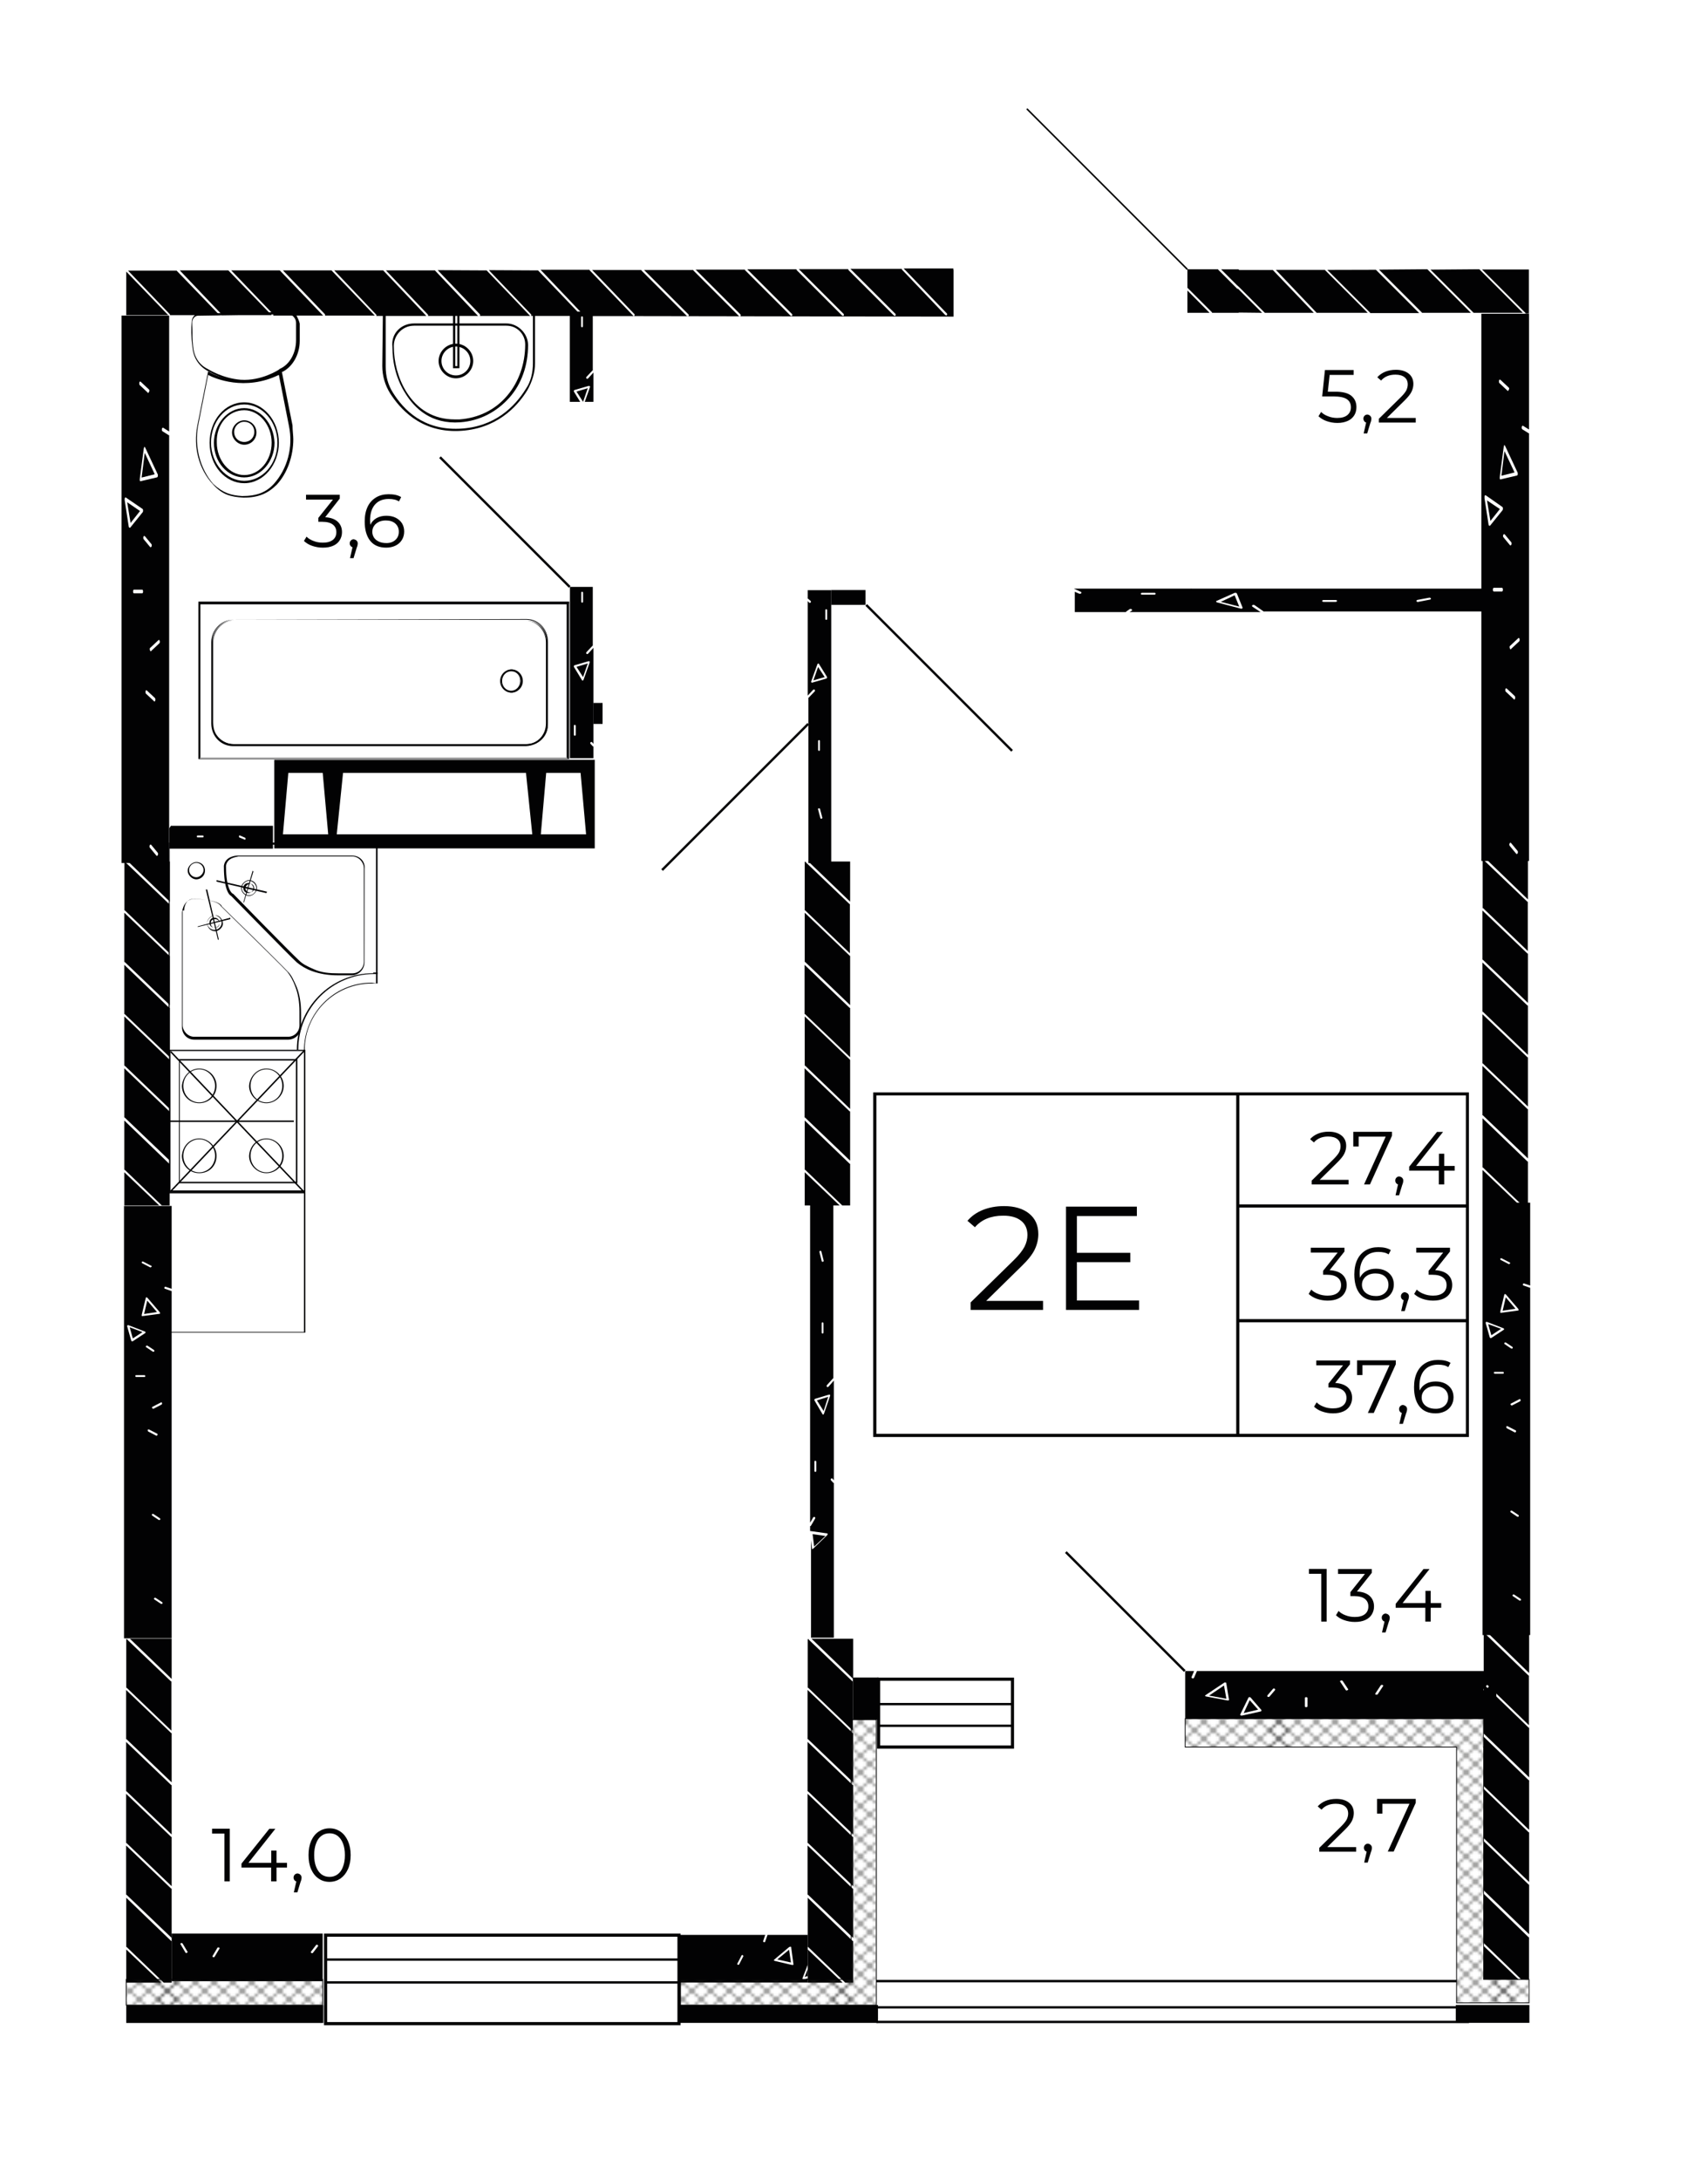 <?xml version="1.0" encoding="utf-8"?>
<!-- Generator: Adobe Illustrator 25.4.1, SVG Export Plug-In . SVG Version: 6.00 Build 0)  -->
<svg version="1.1" id="Слой_1" xmlns="http://www.w3.org/2000/svg" xmlns:xlink="http://www.w3.org/1999/xlink" x="0px" y="0px"
	 viewBox="0 0 1301.5 1660.9" style="enable-background:new 0 0 1301.5 1660.9;" xml:space="preserve">
<style type="text/css">
	.st0{fill:none;}
	.st1{fill:none;stroke:#1E1E1C;stroke-width:0.3;stroke-linecap:square;stroke-linejoin:bevel;}
	.st2{fill:#020203;}
	.st3{fill:url(#SVGID_1_);}
	.st4{fill:url(#SVGID_00000127031529501608084510000012851724519027765650_);}
	.st5{fill:url(#SVGID_00000098927519162774975320000012317876910585552790_);}
</style>
<pattern  x="1358.3" y="-892.2" width="72" height="72" patternUnits="userSpaceOnUse" id="Diamond" viewBox="72.2 -144.2 72 72" style="overflow:visible;">
	<g>
		<rect x="72.2" y="-144.2" class="st0" width="72" height="72"/>
		<g>
			<line class="st1" x1="144.2" y1="-72.2" x2="216.2" y2="-0.2"/>
			<line class="st1" x1="216.2" y1="-72.2" x2="144.2" y2="-0.2"/>
			<line class="st1" x1="210.2" y1="-72.2" x2="141.2" y2="-3.2"/>
			<line class="st1" x1="204.2" y1="-72.2" x2="141.2" y2="-9.2"/>
			<line class="st1" x1="198.2" y1="-72.2" x2="141.2" y2="-15.2"/>
			<line class="st1" x1="192.2" y1="-72.2" x2="141.2" y2="-21.2"/>
			<line class="st1" x1="186.2" y1="-72.2" x2="141.2" y2="-27.2"/>
			<line class="st1" x1="180.2" y1="-72.2" x2="141.2" y2="-33.2"/>
			<line class="st1" x1="174.2" y1="-72.2" x2="141.2" y2="-39.2"/>
			<line class="st1" x1="168.2" y1="-72.2" x2="141.2" y2="-45.2"/>
			<line class="st1" x1="162.2" y1="-72.2" x2="141.2" y2="-51.2"/>
			<line class="st1" x1="156.2" y1="-72.2" x2="141.2" y2="-57.2"/>
			<line class="st1" x1="150.2" y1="-72.2" x2="141.2" y2="-63.2"/>
			<line class="st1" x1="144.2" y1="-72.2" x2="141.2" y2="-69.2"/>
		</g>
		<g>
			<line class="st1" x1="72.2" y1="-72.2" x2="144.2" y2="-0.2"/>
			<line class="st1" x1="78.2" y1="-72.2" x2="147.2" y2="-3.2"/>
			<line class="st1" x1="84.2" y1="-72.2" x2="147.2" y2="-9.2"/>
			<line class="st1" x1="90.2" y1="-72.2" x2="147.2" y2="-15.2"/>
			<line class="st1" x1="96.2" y1="-72.2" x2="147.2" y2="-21.2"/>
			<line class="st1" x1="102.2" y1="-72.2" x2="147.2" y2="-27.2"/>
			<line class="st1" x1="108.2" y1="-72.2" x2="147.2" y2="-33.2"/>
			<line class="st1" x1="114.2" y1="-72.2" x2="147.2" y2="-39.2"/>
			<line class="st1" x1="120.2" y1="-72.2" x2="147.2" y2="-45.2"/>
			<line class="st1" x1="126.2" y1="-72.2" x2="147.2" y2="-51.2"/>
			<line class="st1" x1="132.2" y1="-72.2" x2="147.2" y2="-57.2"/>
			<line class="st1" x1="138.2" y1="-72.2" x2="147.3" y2="-63.2"/>
			<line class="st1" x1="144.2" y1="-72.2" x2="147.3" y2="-69.2"/>
			<line class="st1" x1="144.2" y1="-72.2" x2="72.2" y2="-0.2"/>
			<line class="st1" x1="138.2" y1="-72.2" x2="69.2" y2="-3.2"/>
			<line class="st1" x1="132.2" y1="-72.2" x2="69.2" y2="-9.2"/>
			<line class="st1" x1="126.2" y1="-72.2" x2="69.2" y2="-15.2"/>
			<line class="st1" x1="120.2" y1="-72.2" x2="69.2" y2="-21.2"/>
			<line class="st1" x1="114.2" y1="-72.2" x2="69.2" y2="-27.2"/>
			<line class="st1" x1="108.2" y1="-72.2" x2="69.2" y2="-33.2"/>
			<line class="st1" x1="102.2" y1="-72.2" x2="69.2" y2="-39.2"/>
			<line class="st1" x1="96.2" y1="-72.2" x2="69.2" y2="-45.2"/>
			<line class="st1" x1="90.2" y1="-72.2" x2="69.2" y2="-51.2"/>
			<line class="st1" x1="84.2" y1="-72.2" x2="69.2" y2="-57.2"/>
			<line class="st1" x1="78.2" y1="-72.2" x2="69.2" y2="-63.2"/>
			<line class="st1" x1="72.2" y1="-72.2" x2="69.2" y2="-69.2"/>
		</g>
		<g>
			<line class="st1" x1="0.2" y1="-72.2" x2="72.2" y2="-0.2"/>
			<line class="st1" x1="6.2" y1="-72.2" x2="75.2" y2="-3.2"/>
			<line class="st1" x1="12.2" y1="-72.2" x2="75.2" y2="-9.2"/>
			<line class="st1" x1="18.2" y1="-72.2" x2="75.2" y2="-15.2"/>
			<line class="st1" x1="24.2" y1="-72.2" x2="75.2" y2="-21.2"/>
			<line class="st1" x1="30.2" y1="-72.2" x2="75.2" y2="-27.2"/>
			<line class="st1" x1="36.2" y1="-72.2" x2="75.2" y2="-33.2"/>
			<line class="st1" x1="42.2" y1="-72.2" x2="75.2" y2="-39.2"/>
			<line class="st1" x1="48.2" y1="-72.2" x2="75.2" y2="-45.2"/>
			<line class="st1" x1="54.2" y1="-72.2" x2="75.2" y2="-51.2"/>
			<line class="st1" x1="60.2" y1="-72.2" x2="75.2" y2="-57.2"/>
			<line class="st1" x1="66.2" y1="-72.2" x2="75.3" y2="-63.2"/>
			<line class="st1" x1="72.2" y1="-72.2" x2="75.3" y2="-69.2"/>
			<line class="st1" x1="72.2" y1="-72.2" x2="0.2" y2="-0.2"/>
		</g>
		<g>
			<line class="st1" x1="144.2" y1="-144.2" x2="216.2" y2="-72.2"/>
			<line class="st1" x1="141.2" y1="-141.2" x2="210.2" y2="-72.2"/>
			<line class="st1" x1="141.2" y1="-135.2" x2="204.2" y2="-72.2"/>
			<line class="st1" x1="141.2" y1="-129.2" x2="198.2" y2="-72.2"/>
			<line class="st1" x1="141.2" y1="-123.2" x2="192.2" y2="-72.2"/>
			<line class="st1" x1="141.2" y1="-117.2" x2="186.2" y2="-72.2"/>
			<line class="st1" x1="141.2" y1="-111.2" x2="180.2" y2="-72.2"/>
			<line class="st1" x1="141.2" y1="-105.2" x2="174.2" y2="-72.2"/>
			<line class="st1" x1="141.2" y1="-99.2" x2="168.2" y2="-72.2"/>
			<line class="st1" x1="141.2" y1="-93.2" x2="162.2" y2="-72.2"/>
			<line class="st1" x1="141.2" y1="-87.2" x2="156.2" y2="-72.2"/>
			<line class="st1" x1="141.2" y1="-81.3" x2="150.2" y2="-72.2"/>
			<line class="st1" x1="141.2" y1="-75.3" x2="144.2" y2="-72.2"/>
			<line class="st1" x1="216.2" y1="-144.2" x2="144.2" y2="-72.2"/>
			<line class="st1" x1="210.2" y1="-144.2" x2="141.2" y2="-75.2"/>
			<line class="st1" x1="204.2" y1="-144.2" x2="141.2" y2="-81.2"/>
			<line class="st1" x1="198.2" y1="-144.2" x2="141.2" y2="-87.2"/>
			<line class="st1" x1="192.2" y1="-144.2" x2="141.2" y2="-93.2"/>
			<line class="st1" x1="186.2" y1="-144.2" x2="141.2" y2="-99.2"/>
			<line class="st1" x1="180.2" y1="-144.2" x2="141.2" y2="-105.2"/>
			<line class="st1" x1="174.2" y1="-144.2" x2="141.2" y2="-111.2"/>
			<line class="st1" x1="168.2" y1="-144.2" x2="141.2" y2="-117.2"/>
			<line class="st1" x1="162.2" y1="-144.2" x2="141.2" y2="-123.2"/>
			<line class="st1" x1="156.2" y1="-144.2" x2="141.2" y2="-129.2"/>
			<line class="st1" x1="150.2" y1="-144.2" x2="141.2" y2="-135.2"/>
			<line class="st1" x1="144.2" y1="-144.2" x2="141.2" y2="-141.2"/>
		</g>
		<g>
			<line class="st1" x1="72.2" y1="-144.2" x2="144.2" y2="-72.2"/>
			<line class="st1" x1="69.2" y1="-141.2" x2="138.2" y2="-72.2"/>
			<line class="st1" x1="69.2" y1="-135.2" x2="132.2" y2="-72.2"/>
			<line class="st1" x1="69.2" y1="-129.2" x2="126.2" y2="-72.2"/>
			<line class="st1" x1="69.2" y1="-123.2" x2="120.2" y2="-72.2"/>
			<line class="st1" x1="69.2" y1="-117.2" x2="114.2" y2="-72.2"/>
			<line class="st1" x1="69.2" y1="-111.2" x2="108.2" y2="-72.2"/>
			<line class="st1" x1="69.2" y1="-105.2" x2="102.2" y2="-72.2"/>
			<line class="st1" x1="69.2" y1="-99.2" x2="96.2" y2="-72.2"/>
			<line class="st1" x1="69.2" y1="-93.2" x2="90.2" y2="-72.2"/>
			<line class="st1" x1="69.2" y1="-87.2" x2="84.2" y2="-72.2"/>
			<line class="st1" x1="69.2" y1="-81.3" x2="78.2" y2="-72.2"/>
			<line class="st1" x1="69.2" y1="-75.3" x2="72.2" y2="-72.2"/>
			<line class="st1" x1="78.2" y1="-144.2" x2="147.2" y2="-75.2"/>
			<line class="st1" x1="84.2" y1="-144.2" x2="147.2" y2="-81.2"/>
			<line class="st1" x1="90.2" y1="-144.2" x2="147.2" y2="-87.2"/>
			<line class="st1" x1="96.2" y1="-144.2" x2="147.2" y2="-93.2"/>
			<line class="st1" x1="102.2" y1="-144.2" x2="147.2" y2="-99.2"/>
			<line class="st1" x1="108.2" y1="-144.2" x2="147.2" y2="-105.2"/>
			<line class="st1" x1="114.2" y1="-144.2" x2="147.2" y2="-111.2"/>
			<line class="st1" x1="120.2" y1="-144.2" x2="147.2" y2="-117.2"/>
			<line class="st1" x1="126.2" y1="-144.2" x2="147.2" y2="-123.2"/>
			<line class="st1" x1="132.2" y1="-144.2" x2="147.2" y2="-129.2"/>
			<line class="st1" x1="138.2" y1="-144.2" x2="147.3" y2="-135.2"/>
			<line class="st1" x1="144.2" y1="-144.2" x2="147.3" y2="-141.2"/>
			<line class="st1" x1="144.2" y1="-144.2" x2="72.2" y2="-72.2"/>
			<line class="st1" x1="138.2" y1="-144.2" x2="69.2" y2="-75.2"/>
			<line class="st1" x1="132.2" y1="-144.2" x2="69.2" y2="-81.2"/>
			<line class="st1" x1="126.2" y1="-144.2" x2="69.2" y2="-87.2"/>
			<line class="st1" x1="120.2" y1="-144.2" x2="69.2" y2="-93.2"/>
			<line class="st1" x1="114.2" y1="-144.2" x2="69.2" y2="-99.2"/>
			<line class="st1" x1="108.2" y1="-144.2" x2="69.2" y2="-105.2"/>
			<line class="st1" x1="102.2" y1="-144.2" x2="69.2" y2="-111.2"/>
			<line class="st1" x1="96.2" y1="-144.2" x2="69.2" y2="-117.2"/>
			<line class="st1" x1="90.2" y1="-144.2" x2="69.2" y2="-123.2"/>
			<line class="st1" x1="84.2" y1="-144.2" x2="69.2" y2="-129.2"/>
			<line class="st1" x1="78.2" y1="-144.2" x2="69.2" y2="-135.2"/>
			<line class="st1" x1="72.2" y1="-144.2" x2="69.2" y2="-141.2"/>
			<line class="st1" x1="147.2" y1="-141.2" x2="78.2" y2="-72.2"/>
			<line class="st1" x1="147.2" y1="-135.2" x2="84.2" y2="-72.2"/>
			<line class="st1" x1="147.2" y1="-129.2" x2="90.2" y2="-72.2"/>
			<line class="st1" x1="147.2" y1="-123.2" x2="96.2" y2="-72.2"/>
			<line class="st1" x1="147.2" y1="-117.2" x2="102.2" y2="-72.2"/>
			<line class="st1" x1="147.2" y1="-111.2" x2="108.2" y2="-72.2"/>
			<line class="st1" x1="147.2" y1="-105.2" x2="114.2" y2="-72.2"/>
			<line class="st1" x1="147.2" y1="-99.2" x2="120.2" y2="-72.2"/>
			<line class="st1" x1="147.2" y1="-93.2" x2="126.2" y2="-72.2"/>
			<line class="st1" x1="147.2" y1="-87.2" x2="132.2" y2="-72.2"/>
			<line class="st1" x1="147.3" y1="-81.3" x2="138.2" y2="-72.2"/>
			<line class="st1" x1="147.3" y1="-75.3" x2="144.2" y2="-72.2"/>
		</g>
		<g>
			<line class="st1" x1="0.2" y1="-144.2" x2="72.2" y2="-72.2"/>
			<line class="st1" x1="6.2" y1="-144.2" x2="75.2" y2="-75.2"/>
			<line class="st1" x1="12.2" y1="-144.2" x2="75.2" y2="-81.2"/>
			<line class="st1" x1="18.2" y1="-144.2" x2="75.2" y2="-87.2"/>
			<line class="st1" x1="24.2" y1="-144.2" x2="75.2" y2="-93.2"/>
			<line class="st1" x1="30.2" y1="-144.2" x2="75.2" y2="-99.2"/>
			<line class="st1" x1="36.2" y1="-144.2" x2="75.2" y2="-105.2"/>
			<line class="st1" x1="42.2" y1="-144.2" x2="75.2" y2="-111.2"/>
			<line class="st1" x1="48.2" y1="-144.2" x2="75.2" y2="-117.2"/>
			<line class="st1" x1="54.2" y1="-144.2" x2="75.2" y2="-123.2"/>
			<line class="st1" x1="60.2" y1="-144.2" x2="75.2" y2="-129.2"/>
			<line class="st1" x1="66.2" y1="-144.2" x2="75.3" y2="-135.2"/>
			<line class="st1" x1="72.2" y1="-144.2" x2="75.3" y2="-141.2"/>
			<line class="st1" x1="72.2" y1="-144.2" x2="0.2" y2="-72.2"/>
			<line class="st1" x1="75.2" y1="-141.2" x2="6.2" y2="-72.2"/>
			<line class="st1" x1="75.2" y1="-135.2" x2="12.2" y2="-72.2"/>
			<line class="st1" x1="75.2" y1="-129.2" x2="18.2" y2="-72.2"/>
			<line class="st1" x1="75.2" y1="-123.2" x2="24.2" y2="-72.2"/>
			<line class="st1" x1="75.2" y1="-117.2" x2="30.2" y2="-72.2"/>
			<line class="st1" x1="75.2" y1="-111.2" x2="36.2" y2="-72.2"/>
			<line class="st1" x1="75.2" y1="-105.2" x2="42.2" y2="-72.2"/>
			<line class="st1" x1="75.2" y1="-99.2" x2="48.2" y2="-72.2"/>
			<line class="st1" x1="75.2" y1="-93.2" x2="54.2" y2="-72.2"/>
			<line class="st1" x1="75.2" y1="-87.2" x2="60.2" y2="-72.2"/>
			<line class="st1" x1="75.3" y1="-81.3" x2="66.2" y2="-72.2"/>
			<line class="st1" x1="75.3" y1="-75.3" x2="72.2" y2="-72.2"/>
		</g>
		<g>
			<line class="st1" x1="144.2" y1="-216.2" x2="216.2" y2="-144.2"/>
			<line class="st1" x1="141.2" y1="-213.2" x2="210.2" y2="-144.2"/>
			<line class="st1" x1="141.2" y1="-207.2" x2="204.2" y2="-144.2"/>
			<line class="st1" x1="141.2" y1="-201.2" x2="198.2" y2="-144.2"/>
			<line class="st1" x1="141.2" y1="-195.2" x2="192.2" y2="-144.2"/>
			<line class="st1" x1="141.2" y1="-189.2" x2="186.2" y2="-144.2"/>
			<line class="st1" x1="141.2" y1="-183.2" x2="180.2" y2="-144.2"/>
			<line class="st1" x1="141.2" y1="-177.2" x2="174.2" y2="-144.2"/>
			<line class="st1" x1="141.2" y1="-171.2" x2="168.2" y2="-144.2"/>
			<line class="st1" x1="141.2" y1="-165.2" x2="162.2" y2="-144.2"/>
			<line class="st1" x1="141.2" y1="-159.2" x2="156.2" y2="-144.2"/>
			<line class="st1" x1="141.2" y1="-153.3" x2="150.2" y2="-144.2"/>
			<line class="st1" x1="141.2" y1="-147.3" x2="144.2" y2="-144.2"/>
			<line class="st1" x1="216.2" y1="-216.2" x2="144.2" y2="-144.2"/>
		</g>
		<g>
			<line class="st1" x1="72.2" y1="-216.2" x2="144.2" y2="-144.2"/>
			<line class="st1" x1="69.2" y1="-213.2" x2="138.2" y2="-144.2"/>
			<line class="st1" x1="69.2" y1="-207.2" x2="132.2" y2="-144.2"/>
			<line class="st1" x1="69.2" y1="-201.2" x2="126.2" y2="-144.2"/>
			<line class="st1" x1="69.2" y1="-195.2" x2="120.2" y2="-144.2"/>
			<line class="st1" x1="69.2" y1="-189.2" x2="114.2" y2="-144.2"/>
			<line class="st1" x1="69.2" y1="-183.2" x2="108.2" y2="-144.2"/>
			<line class="st1" x1="69.2" y1="-177.2" x2="102.2" y2="-144.2"/>
			<line class="st1" x1="69.2" y1="-171.2" x2="96.2" y2="-144.2"/>
			<line class="st1" x1="69.2" y1="-165.2" x2="90.2" y2="-144.2"/>
			<line class="st1" x1="69.2" y1="-159.2" x2="84.2" y2="-144.2"/>
			<line class="st1" x1="69.2" y1="-153.3" x2="78.2" y2="-144.2"/>
			<line class="st1" x1="69.2" y1="-147.3" x2="72.2" y2="-144.2"/>
			<line class="st1" x1="144.2" y1="-216.2" x2="72.2" y2="-144.2"/>
			<line class="st1" x1="147.2" y1="-213.2" x2="78.2" y2="-144.2"/>
			<line class="st1" x1="147.2" y1="-207.2" x2="84.2" y2="-144.2"/>
			<line class="st1" x1="147.2" y1="-201.2" x2="90.2" y2="-144.2"/>
			<line class="st1" x1="147.2" y1="-195.2" x2="96.2" y2="-144.2"/>
			<line class="st1" x1="147.2" y1="-189.2" x2="102.2" y2="-144.2"/>
			<line class="st1" x1="147.2" y1="-183.2" x2="108.2" y2="-144.2"/>
			<line class="st1" x1="147.2" y1="-177.2" x2="114.2" y2="-144.2"/>
			<line class="st1" x1="147.2" y1="-171.2" x2="120.2" y2="-144.2"/>
			<line class="st1" x1="147.2" y1="-165.2" x2="126.2" y2="-144.2"/>
			<line class="st1" x1="147.2" y1="-159.2" x2="132.2" y2="-144.2"/>
			<line class="st1" x1="147.3" y1="-153.3" x2="138.2" y2="-144.2"/>
			<line class="st1" x1="147.3" y1="-147.3" x2="144.2" y2="-144.2"/>
		</g>
		<g>
			<line class="st1" x1="0.2" y1="-216.2" x2="72.2" y2="-144.2"/>
			<line class="st1" x1="72.2" y1="-216.2" x2="0.2" y2="-144.2"/>
			<line class="st1" x1="75.2" y1="-213.2" x2="6.2" y2="-144.2"/>
			<line class="st1" x1="75.2" y1="-207.2" x2="12.2" y2="-144.2"/>
			<line class="st1" x1="75.2" y1="-201.2" x2="18.2" y2="-144.2"/>
			<line class="st1" x1="75.2" y1="-195.2" x2="24.2" y2="-144.2"/>
			<line class="st1" x1="75.2" y1="-189.2" x2="30.2" y2="-144.2"/>
			<line class="st1" x1="75.2" y1="-183.2" x2="36.2" y2="-144.2"/>
			<line class="st1" x1="75.2" y1="-177.2" x2="42.2" y2="-144.2"/>
			<line class="st1" x1="75.2" y1="-171.2" x2="48.2" y2="-144.2"/>
			<line class="st1" x1="75.2" y1="-165.2" x2="54.2" y2="-144.2"/>
			<line class="st1" x1="75.2" y1="-159.2" x2="60.2" y2="-144.2"/>
			<line class="st1" x1="75.3" y1="-153.3" x2="66.2" y2="-144.2"/>
			<line class="st1" x1="75.3" y1="-147.3" x2="72.2" y2="-144.2"/>
		</g>
	</g>
</pattern>
<g>
	<g>
		<polygon class="st2" points="1145,998.5 1147.4,988.3 1154.8,997 		"/>
		<polygon class="st2" points="1143.8,1012.3 1136.4,1017.2 1134,1008.7 		"/>
		<path class="st2" d="M1166,916.2v63.1l-4.5-1.5c-0.5-0.2-1,0-1,0.5c-0.2,0.5,0,1,0.5,1l4.8,1.7h0.2v264.6h-36.3V916.2H1166z
			 M1150.5,961.8l-6.2-3.2c-0.5-0.2-1,0-1,0.2c-0.2,0.5,0,1,0.2,1l6.2,3.2h0.2c0.2,0,0.5-0.2,0.7-0.5
			C1150.9,962.5,1150.9,962.1,1150.5,961.8z M1157.2,997.7c-0.2-0.2-0.2-0.2-0.2-0.5l-9.6-11.2h-0.2c0,0,0-0.2-0.2-0.2h-0.5v0.2
			c0,0-0.2,0-0.2,0.2l-3.1,12.9c0,0,0,0,0,0.2c0,0,0,0,0,0.2c0,0,0,0,0,0.2v0.2l0.2,0.2c0,0,0,0,0.2,0h0.2l12.7-1.7c0,0,0,0,0.2,0
			h0.2c0,0,0-0.2,0.2-0.2C1157.2,998,1157.2,997.7,1157.2,997.7z M1158.6,1066.2c-0.2-0.5-0.7-0.5-1-0.2l-6.2,3.2
			c-0.5,0.2-0.5,0.7-0.2,1c0.2,0.2,0.5,0.5,0.7,0.5h0.2l6.2-3.2C1158.8,1067.2,1158.8,1066.7,1158.6,1066.2z M1152.9,1216l4.8,3.2
			c0.2,0,0.2,0.2,0.5,0.2c0.2,0,0.5-0.2,0.7-0.2c0.2-0.5,0.2-1-0.2-1.2l-4.8-3.2c-0.5-0.2-1-0.2-1.2,0.2
			C1152.4,1215.3,1152.4,1215.7,1152.9,1216z M1151.2,1152.1l4.8,3.2c0.2,0,0.2,0.2,0.5,0.2c0.2,0,0.5-0.2,0.7-0.2
			c0.2-0.5,0.2-1-0.2-1.2l-4.8-3.2c-0.5-0.2-1-0.2-1.2,0.2C1150.7,1151.4,1150.9,1151.9,1151.2,1152.1z M1148.1,1088l6.2,3.2h0.2
			c0.2,0,0.5-0.2,0.7-0.5c0.2-0.5,0-1-0.2-1l-6.2-3.2c-0.5-0.2-1,0-1,0.2C1147.8,1087.1,1147.8,1087.8,1148.1,1088z M1146.6,1024
			l4.8,3.2c0.2,0,0.2,0.2,0.5,0.2c0.2,0,0.5-0.2,0.7-0.2c0.2-0.5,0.2-1-0.2-1.2l-4.8-3.2c-0.5-0.2-1-0.2-1.2,0.2
			C1146.2,1023.2,1146.2,1023.7,1146.6,1024z M1139,1046.5h6.2c0.5,0,0.7-0.2,0.7-0.7c0-0.5-0.2-0.7-0.7-0.7h-6.2
			c-0.5,0-0.7,0.2-0.7,0.7C1138.3,1046.3,1138.8,1046.5,1139,1046.5z M1132.1,1007.9l3.1,10.9c0.2,0.5,0.5,0.5,0.7,0.5h0.2
			c0,0,0,0,0.2,0l9.6-6.3l0.2-0.2v-0.5c0,0-0.2,0-0.2-0.2c0,0,0-0.2-0.2-0.2l-12.7-4.9h-0.5c0,0-0.2,0-0.2,0.2l-0.2,0.2V1007.9z"/>
	</g>
	<g>
		<polygon class="st2" points="109.8,1001 112.2,990.8 119.6,999.5 		"/>
		<polygon class="st2" points="108.6,1014.8 101.2,1019.6 98.8,1011.1 		"/>
		<path class="st2" d="M130.8,918.7v63.1l-4.5-1.5c-0.5-0.2-1,0-1,0.5c-0.2,0.5,0,1,0.5,1l4.8,1.7h0.2v264.6H94.5V918.7H130.8z
			 M115.3,964.3l-6.2-3.2c-0.5-0.2-1,0-1,0.2c-0.2,0.5,0,1,0.2,1l6.2,3.2h0.2c0.2,0,0.5-0.2,0.7-0.5
			C115.8,965,115.8,964.5,115.3,964.3z M122,1000.2c-0.2-0.2-0.2-0.2-0.2-0.5l-9.6-11.2h-0.2c0,0,0-0.2-0.2-0.2h-0.5v0.2
			c0,0-0.2,0-0.2,0.2l-3.1,12.9c0,0,0,0,0,0.2c0,0,0,0,0,0.2c0,0,0,0,0,0.2v0.2l0.2,0.2c0,0,0,0,0.2,0h0.2l12.7-1.7c0,0,0,0,0.2,0
			h0.2c0,0,0-0.2,0.2-0.2C122,1000.5,122,1000.2,122,1000.2z M123.4,1068.7c-0.2-0.5-0.7-0.5-1-0.2l-6.2,3.2c-0.5,0.2-0.5,0.7-0.2,1
			c0.2,0.2,0.5,0.5,0.7,0.5h0.2l6.2-3.2C123.6,1069.6,123.6,1069.2,123.4,1068.7z M117.7,1218.5l4.8,3.2c0.2,0,0.2,0.2,0.5,0.2
			c0.2,0,0.5-0.2,0.7-0.2c0.2-0.5,0.2-1-0.2-1.2l-4.8-3.2c-0.5-0.2-1-0.2-1.2,0.2C117.2,1217.7,117.2,1218.2,117.7,1218.5z
			 M116,1154.6l4.8,3.2c0.2,0,0.2,0.2,0.5,0.2c0.2,0,0.5-0.2,0.7-0.2c0.2-0.5,0.2-1-0.2-1.2l-4.8-3.2c-0.5-0.2-1-0.2-1.2,0.2
			C115.5,1153.9,115.8,1154.4,116,1154.6z M112.9,1090.5l6.2,3.2h0.2c0.2,0,0.5-0.2,0.7-0.5c0.2-0.5,0-1-0.2-1l-6.2-3.2
			c-0.5-0.2-1,0-1,0.2C112.6,1089.6,112.6,1090.3,112.9,1090.5z M111.5,1026.4l4.8,3.2c0.2,0,0.2,0.2,0.5,0.2c0.2,0,0.5-0.2,0.7-0.2
			c0.2-0.5,0.2-1-0.2-1.2l-4.8-3.2c-0.5-0.2-1-0.2-1.2,0.2C111,1025.7,111,1026.2,111.5,1026.4z M103.8,1049h6.2
			c0.5,0,0.7-0.2,0.7-0.7c0-0.5-0.2-0.7-0.7-0.7h-6.2c-0.5,0-0.7,0.2-0.7,0.7C103.1,1048.8,103.6,1049,103.8,1049z M96.9,1010.4
			l3.1,10.9c0.2,0.5,0.5,0.5,0.7,0.5h0.2c0,0,0,0,0.2,0l9.6-6.3l0.2-0.2v-0.5c0,0-0.2,0-0.2-0.2c0,0,0-0.2-0.2-0.2l-12.7-4.9h-0.5
			c0,0-0.2,0-0.2,0.2l-0.2,0.2V1010.4z"/>
	</g>
	<g>
		<polygon class="st2" points="602.7,1495 592.3,1492.7 601.3,1485.3 		"/>
		<polygon class="st2" points="613.2,1506 615.5,1505.4 615.5,1500 		"/>
		<path class="st2" d="M583.1,1474l-1.5,4.5c-0.2,0.5,0,1,0.5,1c0.5,0.2,1,0,1-0.5l1.7-4.8v-0.2h30.7v22.7l-4,10.3v0.5
			c0,0,0,0.2,0.2,0.2l0.2,0.2h0.5l3.1-0.8v3.2h-97.1V1474H583.1z M589.8,1493.6h0.3c0,0,0,0.2,0.2,0.2l13.2,3.1c0,0,0,0,0.3,0
			c0,0,0,0,0.2,0c0,0,0,0,0.2,0h0.2l0.2-0.2c0,0,0,0,0-0.2v-0.2l-1.7-12.7c0,0,0,0,0-0.2v-0.2c0,0-0.2,0-0.2-0.2c-0.5,0-0.8,0-0.8,0
			c-0.2,0.2-0.2,0.2-0.5,0.2l-11.4,9.6v0.2c0,0-0.3,0-0.3,0.2V1493.6z M562.2,1496.7c0.5,0.2,1,0,1-0.2l3.2-6.2v-0.2
			c0-0.2-0.2-0.5-0.5-0.7c0-0.2-0.5-0.2-0.8,0.2l-3.2,6.2C561.7,1496.2,561.9,1496.7,562.2,1496.7z"/>
	</g>
	<g>
		<path class="st2" d="M1164.3,726.5V764l-34.2-32.7c-0.2-0.2-0.2-0.2-0.5-0.2v-37.5l34.2,32.7
			C1164.1,726.5,1164.1,726.5,1164.3,726.5z"/>
		<path class="st2" d="M1164.3,805.5V843l-34.2-32.7c-0.2-0.2-0.2-0.2-0.5-0.2v-37.5l34.2,32.7
			C1164.1,805.5,1164.1,805.5,1164.3,805.5z"/>
		<path class="st2" d="M1164.3,845v37.5l-34.2-32.7c-0.2-0.2-0.2-0.2-0.5-0.2V812l34.2,32.7C1164.1,845,1164.1,845,1164.3,845z"/>
		<path class="st2" d="M1164.3,766.1v37.5l-34.2-32.7c-0.2-0.2-0.2-0.2-0.5-0.2v-37.5l34.2,32.7
			C1164.1,765.9,1164.1,766.1,1164.3,766.1z"/>
		<polygon class="st2" points="1132.6,654.6 1164.3,654.6 1164.3,685.2 		"/>
		<path class="st2" d="M1129.7,851.9v37.5c0.2,0,0.5,0,0.5,0.2l28.1,27h6v-31.7c-0.2,0-0.2,0-0.5-0.2L1129.7,851.9z"/>
		<polygon class="st2" points="1129.7,891.3 1129.7,916.6 1156.3,916.6 		"/>
		<path class="st2" d="M1130.7,655.3l33,31.5c0.2,0.2,0.2,0.2,0.5,0.2v37.5l-33.9-32.5c-0.2-0.2-0.2-0.2-0.5-0.2v-37h0.7
			C1130.4,654.8,1130.7,655.1,1130.7,655.3z"/>
	</g>
	<g>
		<path class="st2" d="M129.4,728.2v37.5L95.2,733c-0.2-0.2-0.2-0.2-0.5-0.2v-37.5l34.2,32.7C129.1,728.2,129.1,728.2,129.4,728.2z"
			/>
		<path class="st2" d="M129.4,807.3v37.5L95.2,812c-0.2-0.2-0.2-0.2-0.5-0.2v-37.5l34.2,32.7C129.1,807.3,129.1,807.3,129.4,807.3z"
			/>
		<path class="st2" d="M129.4,846.7v37.5l-34.2-32.7c-0.2-0.2-0.2-0.2-0.5-0.2v-37.5l34.2,32.7C129.1,846.7,129.1,846.7,129.4,846.7
			z"/>
		<path class="st2" d="M129.4,767.9v37.5l-34.2-32.7c-0.2-0.2-0.2-0.2-0.5-0.2v-37.5l34.2,32.7C129.1,767.6,129.1,767.9,129.4,767.9
			z"/>
		<polygon class="st2" points="97.6,656.3 129.4,656.3 129.4,686.9 		"/>
		<path class="st2" d="M94.7,853.6v37.5c0.2,0,0.5,0,0.5,0.2l28.1,27h6v-31.7c-0.2,0-0.2,0-0.5-0.2L94.7,853.6z"/>
		<polygon class="st2" points="94.7,893 94.7,918.3 121.3,918.3 		"/>
		<path class="st2" d="M95.7,657l33,31.5c0.2,0.2,0.2,0.2,0.5,0.2v37.5l-33.9-32.5c-0.2-0.2-0.2-0.2-0.5-0.2v-37h0.7
			C95.4,656.6,95.7,656.8,95.7,657z"/>
	</g>
	<g>
		<path class="st2" d="M647.8,728.2v37.5L613.7,733c-0.2-0.2-0.2-0.2-0.5-0.2v-37.5l34.2,32.7C647.6,728.2,647.6,728.2,647.8,728.2z
			"/>
		<path class="st2" d="M647.8,807.3v37.5L613.7,812c-0.2-0.2-0.2-0.2-0.5-0.2v-37.5l34.2,32.7C647.6,807.3,647.6,807.3,647.8,807.3z
			"/>
		<path class="st2" d="M647.8,846.7v37.5l-34.2-32.7c-0.2-0.2-0.2-0.2-0.5-0.2v-37.5l34.2,32.7C647.6,846.7,647.6,846.7,647.8,846.7
			z"/>
		<path class="st2" d="M647.8,767.9v37.5l-34.2-32.7c-0.2-0.2-0.2-0.2-0.5-0.2v-37.5l34.2,32.7C647.6,767.6,647.6,767.9,647.8,767.9
			z"/>
		<polygon class="st2" points="616,656.3 647.8,656.3 647.8,686.9 		"/>
		<path class="st2" d="M613.2,853.6v37.5c0.2,0,0.5,0,0.5,0.2l28.1,27h6v-31.7c-0.2,0-0.2,0-0.5-0.2L613.2,853.6z"/>
		<polygon class="st2" points="613.2,893 613.2,918.3 639.8,918.3 		"/>
		<path class="st2" d="M614.1,657l33,31.5c0.2,0.2,0.2,0.2,0.5,0.2v37.5l-33.9-32.5c-0.2-0.2-0.2-0.2-0.5-0.2v-37h0.7
			C613.9,656.6,614.1,656.8,614.1,657z"/>
	</g>
	<g>
		<path class="st2" d="M1165.2,1316.2v37.8l-34.2-33c-0.2-0.2-0.2-0.2-0.5-0.2v-37.8l34.2,33
			C1164.9,1316.2,1164.9,1316.2,1165.2,1316.2z"/>
		<path class="st2" d="M1165.2,1395.9v37.8l-34.2-33c-0.2-0.2-0.2-0.2-0.5-0.2v-37.8l34.2,33
			C1164.9,1395.9,1164.9,1395.9,1165.2,1395.9z"/>
		<path class="st2" d="M1165.2,1435.7v37.8l-34.2-33c-0.2-0.2-0.2-0.2-0.5-0.2v-37.8l34.2,33
			C1164.9,1435.7,1164.9,1435.7,1165.2,1435.7z"/>
		<path class="st2" d="M1165.2,1356.2v37.8l-34.2-33c-0.2-0.2-0.2-0.2-0.5-0.2v-37.8l34.2,33
			C1164.9,1355.9,1164.9,1356.2,1165.2,1356.2z"/>
		<polygon class="st2" points="1133.4,1243.7 1165.2,1243.7 1165.2,1274.5 		"/>
		<path class="st2" d="M1130.5,1442.6v37.8c0.2,0,0.5,0,0.5,0.2l28.1,27.2h6v-32c-0.2,0-0.2,0-0.5-0.2L1130.5,1442.6z"/>
		<polygon class="st2" points="1130.5,1482.4 1130.5,1507.9 1157.1,1507.9 		"/>
		<path class="st2" d="M1131.5,1244.4l33,31.8c0.2,0.2,0.2,0.2,0.5,0.2v37.8l-33.9-32.8c-0.2-0.2-0.2-0.2-0.5-0.2v-37.3h0.7
			C1131.2,1243.9,1131.5,1244.1,1131.5,1244.4z"/>
	</g>
	<g>
		<path class="st2" d="M650.1,1320.3v37.5l-34.2-32.7c-0.2-0.2-0.2-0.2-0.5-0.2v-37.5l34.2,32.7
			C649.9,1320.3,649.9,1320.3,650.1,1320.3z"/>
		<path class="st2" d="M650.1,1399.4v37.5l-34.2-32.7c-0.2-0.2-0.2-0.2-0.5-0.2v-37.5l34.2,32.7
			C649.9,1399.4,649.9,1399.4,650.1,1399.4z"/>
		<path class="st2" d="M650.1,1438.8v37.5l-34.2-32.7c-0.2-0.2-0.2-0.2-0.5-0.2v-37.5l34.2,32.7
			C649.9,1438.8,649.9,1438.8,650.1,1438.8z"/>
		<path class="st2" d="M650.1,1360v37.5l-34.2-32.7c-0.2-0.2-0.2-0.2-0.5-0.2V1327l34.2,32.7C649.9,1359.7,649.9,1360,650.1,1360z"
			/>
		<polygon class="st2" points="618.4,1248.4 650.1,1248.4 650.1,1279 		"/>
		<path class="st2" d="M615.5,1445.7v37.5c0.2,0,0.5,0,0.5,0.2l28.1,27h6v-31.7c-0.2,0-0.2,0-0.5-0.2L615.5,1445.7z"/>
		<polygon class="st2" points="615.5,1485.1 615.5,1510.4 642.1,1510.4 		"/>
		<path class="st2" d="M616.4,1249.2l33,31.5c0.2,0.2,0.2,0.2,0.5,0.2v37.5l-33.9-32.5c-0.2-0.2-0.2-0.2-0.5-0.2v-37h0.7
			C616.2,1248.7,616.4,1248.9,616.4,1249.2z"/>
	</g>
	<g>
		<path class="st2" d="M130.8,1320.3v37.5l-34.2-32.7c-0.2-0.2-0.2-0.2-0.5-0.2v-37.5l34.2,32.7
			C130.6,1320.3,130.6,1320.3,130.8,1320.3z"/>
		<path class="st2" d="M130.8,1399.4v37.5l-34.2-32.7c-0.2-0.2-0.2-0.2-0.5-0.2v-37.5l34.2,32.7
			C130.6,1399.4,130.6,1399.4,130.8,1399.4z"/>
		<path class="st2" d="M130.8,1438.8v37.5l-34.2-32.7c-0.2-0.2-0.2-0.2-0.5-0.2v-37.5l34.2,32.7
			C130.6,1438.8,130.6,1438.8,130.8,1438.8z"/>
		<path class="st2" d="M130.8,1360v37.5l-34.2-32.7c-0.2-0.2-0.2-0.2-0.5-0.2V1327l34.2,32.7C130.6,1359.7,130.6,1360,130.8,1360z"
			/>
		<polygon class="st2" points="99,1248.4 130.8,1248.4 130.8,1279 		"/>
		<path class="st2" d="M96.2,1445.7v37.5c0.2,0,0.5,0,0.5,0.2l28.1,27h6v-31.7c-0.2,0-0.2,0-0.5-0.2L96.2,1445.7z"/>
		<polygon class="st2" points="96.2,1485.1 96.2,1510.4 122.8,1510.4 		"/>
		<path class="st2" d="M97.1,1249.2l33,31.5c0.2,0.2,0.2,0.2,0.5,0.2v37.5l-33.9-32.5c-0.2-0.2-0.2-0.2-0.5-0.2v-37h0.7
			C96.9,1248.7,97.1,1248.9,97.1,1249.2z"/>
	</g>
	<g>
		<polygon class="st2" points="930.2,458.5 940.8,453.5 944.3,462.1 		"/>
		<path class="st2" d="M819.1,448.8l-0.8-0.4h319.1v17.4H963.2v0.5c0-0.2,0-0.5-0.3-0.5l-6.9-4.8c-0.3-0.2-0.5-0.2-0.8-0.2
			c-0.3,0-0.5,0-0.8,0.2c-0.5,0.2-0.5,0.7,0,1.2l6.2,4.1h-99.9l1.6-1c0.5-0.2,0.5-0.7,0-1.2c-0.3-0.2-0.5-0.2-0.8-0.2
			c-0.3,0-0.6,0-0.8,0.2l-2.4,1.7c-0.3,0.2-0.3,0.2-0.3,0.5h-39v-15.5l3.2,1.4c0.5,0.2,1.4,0.2,1.6-0.2c0.3-0.5,0.3-1-0.3-1.2
			L819.1,448.8z M1079.4,458c0.3,0.5,0.8,0.7,1.3,0.5l8.8-1.7c0.5,0,1.1-0.5,0.8-1c0-0.2-0.5-0.5-1.1-0.5l-9.1,1.7
			C1079.7,457.1,1079.1,457.6,1079.4,458z M1008.6,458.5h9.1c0.5,0,1.1-0.2,1.1-0.7s-0.3-0.7-1.1-0.7h-9.1c-0.5,0-1.1,0.2-1.1,0.7
			S1008.1,458.5,1008.6,458.5z M926.7,458.5c0,0,0.3,0,0.3,0.2l0.3,0.2l18.4,4.8h0.5c0,0,0.3,0,0.3-0.2l0.3-0.2v-0.5l-4.3-10.7
			c-0.3-0.5-0.8-0.5-1.1-0.5h-0.5l-13.9,6.2c-0.3,0-0.3,0.2-0.3,0.2V458.5z M870.4,453h9.1c0.5,0,1.1-0.2,1.1-0.7
			c0-0.5-0.3-0.7-1.1-0.7h-9.1c-0.6,0-1.1,0.2-1.1,0.7C869.3,452.8,869.8,453,870.4,453z"/>
	</g>
	<g>
		<polygon class="st2" points="623.4,508.1 628.4,515.8 619.8,518.3 		"/>
		<path class="st2" d="M616,456.3c-0.2-0.2-0.2-0.2-0.5-0.2v-6.5h17.9v207.9H616V531.9h-0.5c0.2,0,0.5,0,0.5-0.2l4.8-5
			c0.2-0.2,0.2-0.4,0.2-0.6c0-0.2,0-0.4-0.2-0.6c-0.2-0.4-0.7-0.4-1.2,0l-4.1,4.4v-72l1,1.1c0.2,0.4,0.7,0.4,1.2,0
			c0.2-0.2,0.2-0.4,0.2-0.6c0-0.2,0-0.4-0.2-0.6L616,456.3z M630.3,464.9c0-0.4-0.2-0.8-0.7-0.8s-0.7,0.4-0.7,0.8v6.5
			c0,0.4,0.2,0.8,0.7,0.8s0.7-0.2,0.7-0.8V464.9z M623.4,616.7l1.7,6.4c0,0.4,0.5,0.8,1,0.6c0.2,0,0.5-0.4,0.5-0.8l-1.7-6.5
			c0-0.4-0.5-0.8-1-0.6C623.4,615.9,623.1,616.3,623.4,616.7z M624.8,571.2v-6.6c0-0.4-0.2-0.8-0.7-0.8c-0.5,0-0.7,0.4-0.7,0.8v6.6
			c0,0.4,0.2,0.8,0.7,0.8C624.6,572,624.8,571.8,624.8,571.2z M618.1,519.6c0,0,0,0.2,0.2,0.2l0.2,0.2h0.5l10.7-3.1
			c0.5-0.2,0.5-0.6,0.5-0.8v-0.4l-6.2-10c0-0.2-0.2-0.2-0.2-0.2h-0.5c0,0,0,0.2-0.2,0.2l-0.2,0.2l-4.8,13.3V519.6z"/>
	</g>
	<g>
		<polygon class="st2" points="444.3,515.8 439.3,508 447.9,505.4 		"/>
		<path class="st2" d="M451.7,447.1v44.4h0.5c-0.2,0-0.5,0-0.5,0.2l-4.8,5.1c-0.2,0.2-0.2,0.4-0.2,0.6c0,0.2,0,0.4,0.2,0.6
			c0.2,0.4,0.7,0.4,1.2,0l4.1-4.5v73.2l-1-1.2c-0.2-0.4-0.7-0.4-1.2,0c-0.2,0.2-0.2,0.4-0.2,0.6c0,0.2,0,0.4,0.2,0.6l1.7,1.8
			c0.2,0.2,0.2,0.2,0.5,0.2v8.9h-17.9V447.1H451.7z M444.3,451.6c0-0.4-0.2-0.8-0.7-0.8s-0.7,0.2-0.7,0.8v6.7c0,0.4,0.2,0.8,0.7,0.8
			s0.7-0.4,0.7-0.8V451.6z M437.3,559.7c0,0.4,0.2,0.8,0.7,0.8s0.7-0.4,0.7-0.8V553c0-0.4-0.2-0.8-0.7-0.8s-0.7,0.2-0.7,0.8V559.7z
			 M437.3,508l6.2,10.2c0,0.2,0.2,0.2,0.2,0.2h0.5c0,0,0-0.2,0.2-0.2l0.2-0.2l4.8-13.5v-0.4c0,0,0-0.2-0.2-0.2l-0.2-0.2h-0.5
			l-10.7,3.1c-0.5,0.2-0.5,0.6-0.5,0.8V508z"/>
	</g>
	<g>
		<polygon class="st2" points="444.3,306.1 439.3,298.3 447.9,295.7 		"/>
		<path class="st2" d="M451.7,237.4v44.4h0.5c-0.2,0-0.5,0-0.5,0.2l-4.8,5.1c-0.2,0.2-0.2,0.4-0.2,0.6c0,0.2,0,0.4,0.2,0.6
			c0.2,0.4,0.7,0.4,1.2,0l4.1-4.5v22.3h-6.6l4-11.3v-0.4c0,0,0-0.2-0.2-0.2L449,294h-0.5l-10.7,3.1c-0.5,0.2-0.5,0.6-0.5,0.8v0.4
			l4.8,7.8h-7.9v-68.7H451.7z M442.8,248.5c0,0.4,0.2,0.8,0.7,0.8s0.7-0.4,0.7-0.8v-6.7c0-0.4-0.2-0.8-0.7-0.8s-0.7,0.2-0.7,0.8
			V248.5z"/>
	</g>
	<g>
		<polygon class="st2" points="934.5,1294.1 921.3,1291.7 932.7,1284 		"/>
		<polygon class="st2" points="952.3,1295.2 958.7,1302.4 947.7,1305 		"/>
		<path class="st2" d="M909.9,1273l-1.9,4.5c-0.2,0.5,0.2,1,0.6,1c0.6,0.2,1.1,0,1.3-0.5l2.1-4.8v-0.2h228.2v36.3H903.1V1273H909.9z
			 M1130.7,1287.8c0.4,0.2,1,0.2,1.4-0.2l4.1-4.8c0.2-0.2,0.2-0.2,0.2-0.5c0-0.2-0.2-0.5-0.4-0.7c-0.4-0.2-1.1-0.2-1.3,0.2l-4.1,4.8
			C1130.1,1287.1,1130.3,1287.6,1130.7,1287.8z M1048.4,1290.9c0.4,0,1.2,0.2,1.4-0.2l4.1-6.2l0.2-0.2c0-0.2-0.2-0.5-0.6-0.7
			c-0.6-0.2-1.1,0-1.3,0.2l-4.1,6.2C1047.8,1290.5,1048,1290.9,1048.4,1290.9z M1021.3,1281.2l4.1,6.2c0.2,0.5,0.8,0.5,1.4,0.2
			c0.4-0.2,0.6-0.5,0.6-0.7c0,0,0-0.2-0.2-0.2l-4.1-6.2c-0.2-0.2-1-0.5-1.4-0.2C1021.1,1280.4,1020.9,1280.9,1021.3,1281.2z
			 M994.3,1299.8c0,0.5,0.4,0.7,1,0.7s1-0.2,1-0.7v-6.2c0-0.5-0.4-0.7-1-0.7s-1,0.2-1,0.7V1299.8z M966,1292.6
			c0.4,0.2,1,0.2,1.4-0.2l4.1-4.8c0.2-0.2,0.2-0.2,0.2-0.5c0-0.2-0.2-0.5-0.4-0.7c-0.4-0.2-1.1-0.2-1.3,0.2l-4.1,4.8
			C965.5,1291.9,965.7,1292.4,966,1292.6z M945.1,1306.5l0.2,0.2c0.2,0,0.2,0.2,0.4,0.2s0.2,0,0.4,0c0.2,0,0.2,0,0.4,0l14.1-3.1
			c0.6-0.2,0.6-0.5,0.6-0.7v-0.2c0,0,0,0,0-0.2l-8.3-9.6c-0.2,0-0.2-0.2-0.4-0.2c-0.2,0-0.2,0-0.4,0c-0.2,0-0.2,0-0.4,0l-0.2,0.2
			c0,0-0.2,0-0.2,0.2l-6.2,12.7V1306.5z M918.2,1291.9c0,0,0,0.2,0.2,0.2h0.2l0.2,0.2l16.5,3.1h0.6c0.2,0,0.2,0,0.2,0
			c0.2,0,0.2-0.2,0.2-0.2s0.2,0,0.2-0.2v-0.2l-2.1-12.7c0,0,0,0-0.2-0.2c0,0,0-0.2-0.2-0.2s-0.2,0-0.4,0c-0.1,0-0.1,0-0.1,0h-0.4
			l-14.4,9.6c0,0,0,0.2-0.2,0.2c0,0-0.2,0-0.2,0.2V1291.9z"/>
	</g>
	<g>
		<path class="st2" d="M245.9,1473v36.3H130.8V1473H245.9z M237.3,1487.8c0.3,0.2,0.9,0.2,1.2-0.2l3.7-4.8c0.2-0.2,0.2-0.2,0.2-0.5
			c0-0.2-0.2-0.5-0.4-0.7c-0.3-0.2-1.1-0.2-1.2,0.2l-3.7,4.8C236.7,1487.1,236.9,1487.6,237.3,1487.8z M162.3,1490.9
			c0.3,0,1.1,0.2,1.2-0.2l3.7-6.2l0.2-0.2c0-0.2-0.2-0.5-0.5-0.7c-0.5-0.2-1.1,0-1.2,0.2l-3.7,6.2
			C161.8,1490.5,162,1490.9,162.3,1490.9z M137.6,1481.2l3.7,6.2c0.2,0.5,0.7,0.5,1.2,0.2c0.3-0.2,0.5-0.5,0.5-0.7
			c0,0,0-0.2-0.2-0.2l-3.7-6.2c-0.2-0.2-0.9-0.5-1.2-0.2C137.5,1480.4,137.3,1480.9,137.6,1481.2z"/>
	</g>
	<g>
		<polygon class="st2" points="1144.1,362.4 1146.4,343.6 1154.1,359.9 		"/>
		<polygon class="st2" points="1142.9,387.8 1135.7,396.9 1133.1,381.2 		"/>
		<path class="st2" d="M1165.1,239v88.2l-4.5-2.8c-0.5-0.3-1,0.3-1,0.8c-0.2,0.8,0,1.7,0.5,1.9l4.8,3h0.2v325.8h-36.3V239H1165.1z
			 M1149.5,295.1l-6.2-5.8c-0.5-0.3-1,0-1,0.6c-0.2,0.8,0,1.7,0.2,1.9l6.2,5.8l0.2,0.3c0.2,0,0.5-0.3,0.7-0.8
			C1150.3,296.2,1150,295.4,1149.5,295.1z M1156.5,361c0-0.1,0-0.2,0-0.2v-0.6l-9.6-20.5c0,0-0.2,0-0.2-0.3c0,0,0-0.3-0.2-0.3h-0.2
			c0,0-0.2,0-0.2,0.3v0.3l-0.2,0.3l-3.1,23.5v0.8c0,0.3,0,0.3,0,0.3c0,0.3,0.2,0.3,0.2,0.3s0,0.3,0.2,0.3h0.2l12.7-3
			c0,0,0,0,0.2-0.3c0,0,0.2,0,0.2-0.3C1156.5,361.2,1156.5,361.2,1156.5,361z M1157.9,486.8c-0.2-0.8-0.7-1.1-1-0.6l-6.2,5.8
			c-0.5,0.3-0.5,1.1-0.2,1.9c0.2,0.6,0.5,0.8,0.7,0.8c0,0,0.2,0,0.2-0.3l6.2-5.8C1157.9,488.5,1158.1,487.4,1157.9,486.8z
			 M1150.5,644.5l4.8,5.8c0.2,0.3,0.2,0.3,0.5,0.3c0.2,0,0.5-0.3,0.7-0.6c0.2-0.6,0.2-1.7-0.2-1.9l-4.8-5.8c-0.5-0.6-1-0.3-1.2,0.3
			C1150,643.1,1150,643.9,1150.5,644.5z M1147.4,526.9l6.2,5.8l0.2,0.3c0.2,0,0.5-0.3,0.7-0.8c0.2-0.8,0-1.7-0.2-1.9l-6.2-5.8
			c-0.5-0.3-1,0-1,0.6C1147.2,525.5,1146.9,526.6,1147.4,526.9z M1145.7,409.4l4.8,5.8c0.2,0.3,0.2,0.3,0.5,0.3
			c0.2,0,0.5-0.3,0.7-0.6c0.2-0.6,0.2-1.7-0.2-1.9l-4.8-5.8c-0.5-0.6-1-0.3-1.2,0.3C1145.2,408,1145.2,408.8,1145.7,409.4z
			 M1138.3,450.6h6.2c0.5,0,0.7-0.6,0.7-1.4c0-0.8-0.2-1.4-0.7-1.4h-6.2c-0.5,0-0.7,0.6-0.7,1.4
			C1137.6,450,1137.8,450.6,1138.3,450.6z M1131.2,378.9c0,0.3,0,0.3,0,0.6l3.1,20.2c0.2,0.8,0.5,0.8,0.7,0.8h0.2c0,0,0,0,0.2,0
			l9.6-11.9c0-0.3,0.2-0.3,0.2-0.6c0-0.3,0-0.3,0-0.6c0-0.3,0-0.3,0-0.6l-0.2-0.3c0,0,0-0.3-0.2-0.3l-12.7-8.9h-0.5l-0.2,0.3
			c0,0.3-0.2,0.3-0.2,0.6C1131.2,378.7,1131.2,378.7,1131.2,378.9z"/>
	</g>
	<g>
		<polygon class="st2" points="107.9,363.8 110.3,345 117.9,361.3 		"/>
		<polygon class="st2" points="106.7,389.3 99.5,398.4 96.9,382.6 		"/>
		<path class="st2" d="M128.9,240.5v88.2l-4.5-2.8c-0.5-0.3-1,0.3-1,0.8c-0.2,0.8,0,1.7,0.5,1.9l4.8,3h0.2v325.8H92.6v-417H128.9z
			 M113.4,296.6l-6.2-5.8c-0.5-0.3-1,0-1,0.6c-0.2,0.8,0,1.7,0.2,1.9l6.2,5.8l0.2,0.3c0.2,0,0.5-0.3,0.7-0.8
			C114.1,297.7,113.8,296.9,113.4,296.6z M120.3,362.4c0-0.1,0-0.2,0-0.2v-0.6l-9.6-20.5c0,0-0.2,0-0.2-0.3c0,0,0-0.3-0.2-0.3H110
			c0,0-0.2,0-0.2,0.3v0.3l-0.2,0.3l-3.1,23.5v0.8c0,0.3,0,0.3,0,0.3c0,0.3,0.2,0.3,0.2,0.3s0,0.3,0.2,0.3h0.2l12.7-3
			c0,0,0,0,0.2-0.3c0,0,0.2,0,0.2-0.3C120.3,362.7,120.3,362.7,120.3,362.4z M121.7,488.3c-0.2-0.8-0.7-1.1-1-0.6l-6.2,5.8
			c-0.5,0.3-0.5,1.1-0.2,1.9c0.2,0.6,0.5,0.8,0.7,0.8c0,0,0.2,0,0.2-0.3l6.2-5.8C121.7,489.9,122,488.8,121.7,488.3z M114.3,645.9
			l4.8,5.8c0.2,0.3,0.2,0.3,0.5,0.3c0.2,0,0.5-0.3,0.7-0.6c0.2-0.6,0.2-1.7-0.2-1.9l-4.8-5.8c-0.5-0.6-1-0.3-1.2,0.3
			C113.8,644.5,113.8,645.4,114.3,645.9z M111.2,528.4l6.2,5.8l0.2,0.3c0.2,0,0.5-0.3,0.7-0.8c0.2-0.8,0-1.7-0.2-1.9l-6.2-5.8
			c-0.5-0.3-1,0-1,0.6C111,527,110.7,528.1,111.2,528.4z M109.5,410.8l4.8,5.8c0.2,0.3,0.2,0.3,0.5,0.3c0.2,0,0.5-0.3,0.7-0.6
			c0.2-0.6,0.2-1.7-0.2-1.9l-4.8-5.8c-0.5-0.6-1-0.3-1.2,0.3C109.1,409.4,109.1,410.3,109.5,410.8z M102.1,452h6.2
			c0.5,0,0.7-0.6,0.7-1.4c0-0.8-0.2-1.4-0.7-1.4h-6.2c-0.5,0-0.7,0.6-0.7,1.4C101.4,451.5,101.7,452,102.1,452z M95,380.4
			c0,0.3,0,0.3,0,0.6l3.1,20.2c0.2,0.8,0.5,0.8,0.7,0.8H99c0,0,0,0,0.2,0l9.6-11.9c0-0.3,0.2-0.3,0.2-0.6c0-0.3,0-0.3,0-0.6
			c0-0.3,0-0.3,0-0.6l-0.2-0.3c0,0,0-0.3-0.2-0.3L95.9,379h-0.5l-0.2,0.3c0,0.3-0.2,0.3-0.2,0.6C95,380.1,95,380.1,95,380.4z"/>
	</g>
	<g>
		<g>
			<g>
				<path class="st2" d="M483.3,240.6c-0.2,0.2-0.2,0.2-0.5,0.2l243.8,0.4v-35.7c-0.2-0.2-0.2-0.2-0.2-0.5c0-0.2,0-0.2,0.2-0.5h-38
					l33,34.4c0.2,0.2,0.2,0.7,0,1.2c-0.2,0.2-0.7,0.2-1.2,0l-33-34.6c-0.2-0.2-0.2-0.2-0.2-0.5c0,0,0-0.2,0.2-0.2h-39.4l34.4,34.4
					c0.2,0.2,0.2,0.7,0,1.2c-0.2,0.5-0.7,0.2-1.2,0l-34.6-34.6c-0.2-0.2-0.2-0.2-0.2-0.5V205h-37.7l34.2,34.2c0.2,0.2,0.2,0.7,0,1.2
					c-0.2,0.5-0.7,0.2-1.2,0l-34.6-34.6c-0.2-0.2-0.2-0.2-0.2-0.5c0,0,0,0,0-0.2h-37.5l34.2,34.2c0.2,0.2,0.2,0.7,0,1.2
					c-0.2,0.5-0.7,0.2-1.2,0l-34.6-34.6c-0.2-0.2-0.2-0.2-0.2-0.5h-37.5l34.2,34.2c0.2,0.2,0.2,0.7,0,1.2c-0.2,0.5-0.7,0.2-1.2,0
					l-34.6-34.6c-0.2-0.2-0.2-0.2-0.2-0.5h-37.5l33.9,33.9c0.2,0.2,0.2,0.7,0,1.2c-0.2,0.5-0.7,0.2-1.2,0l-34.6-34.6
					c-0.2-0.2-0.2-0.2-0.2-0.5h-37.5l32.5,33.9C483.6,239.6,483.6,240.1,483.3,240.6z"/>
				<path class="st2" d="M449.4,206c0,0-0.2-0.2-0.2-0.5l-37.3,0l32.2,33.9c0.2,0.2,0.2,0.7,0,1.2c0,0-0.2,0-0.2,0.2l39.2,0
					c-0.2,0-0.2,0-0.5-0.2L449.4,206z"/>
				<path class="st2" d="M410,206C410,206,410,205.8,410,206l-37.5-0.2l32.2,33.7c0.2,0.2,0.2,0.7,0,1.2c0,0,0,0-0.2,0l38.7,0
					c0,0-0.2,0-0.2-0.2L410,206z"/>
				<path class="st2" d="M370.8,206C370.6,206,370.6,205.8,370.8,206l-37.3-0.2l32.2,33.7c0.2,0.2,0.2,0.7,0,1.2l38.5,0H404
					L370.8,206z"/>
				<path class="st2" d="M331.4,206C331.2,206,331.4,205.8,331.4,206l-37.3,0l32,33.7c0.2,0.2,0.2,0.7,0,1l38.2,0l0,0L331.4,206z"/>
				<path class="st2" d="M252.6,206L252.6,206l-37,0l32,33.4c0.2,0.2,0.2,0.7,0,1l38,0L252.6,206z"/>
				<path class="st2" d="M213.2,206l-37,0l32,33.4c0.2,0.2,0.2,0.5,0,1l38,0L213.2,206z"/>
				<path class="st2" d="M174,206l-37,0l31.8,33.4c0.2,0.2,0.2,0.5,0.2,0.7l38,0L174,206z"/>
				<path class="st2" d="M134.6,206.2l-37,0l31.8,33.2c0.2,0.2,0.2,0.5,0.2,0.7l37.7,0L134.6,206.2z"/>
				<polygon class="st2" points="128.2,240.1 96.2,240.1 96.2,206.9 				"/>
				<path class="st2" d="M292,206L292,206l-37.3,0l32,33.7c0.2,0.2,0.2,0.7,0,1l38.2,0L292,206z"/>
			</g>
		</g>
	</g>
	<g>
		<g>
			<path class="st2" d="M944,218.4v0.1l-1-1c0.2,0,0.4,0,0.4,0.2L944,218.4z"/>
			<polygon class="st2" points="921.7,238.3 904.8,238.3 904.8,221.3 			"/>
		</g>
		<g>
			<g>
				<path class="st2" d="M1011.4,205.6l32.7,32.7v0.2l37.3,0l-33-33L1011.4,205.6z"/>
				<path class="st2" d="M1001.1,238.3h-37.3l-20.5-20.5c0-0.2-0.2-0.2-0.4-0.2l-12.4-12.4H944v0.5h25.9L1001.1,238.3z"/>
				<polygon class="st2" points="943,217.5 942.9,217.5 942.9,217.4 				"/>
				<path class="st2" d="M961.7,238.3l-17.8-0.2v0.2h-20.3c0-0.2,0-0.5-0.2-0.5l-18.6-18.6v-14.1h23.4c0,0.2,0,0.2,0.2,0.5
					l14.7,14.7v-0.6L961.7,238.3z"/>
				<path class="st2" d="M1003.3,238.3l38.9,0l-32.7-32.7l-37.3,0L1003.3,238.3L1003.3,238.3z"/>
				<path class="st2" d="M1165,205.4v33.4h-2.5c0-0.2-0.2-0.5-0.2-0.5l-33-33H1165z"/>
				<path class="st2" d="M1050.8,205.4l32.7,32.7v0.2l37.3,0l-33.2-33.2L1050.8,205.4z"/>
				<path class="st2" d="M1090,205.4l32.7,32.7c0,0,0,0.2,0.2,0.2l37.5,0l-33.2-33.2L1090,205.4z"/>
			</g>
		</g>
	</g>
	<path class="st2" d="M453.2,646.3v-67.5H209v67.5H453.2z M416.2,588.8h26.2l4.2,46.8h-34.5L416.2,588.8z M261.4,588.8h139.4
		l4.8,46.8H256.6L261.4,588.8z M219.7,588.8h26.2l4.2,46.8h-34.5L219.7,588.8z"/>
	<rect x="96.2" y="1527.5" class="st2" width="150.2" height="13.6"/>
	
		<rect x="518.4" y="1527.5" transform="matrix(-1 -1.224647e-16 1.224647e-16 -1 1187.437 3068.543)" class="st2" width="150.6" height="13.6"/>
	<rect x="1109.3" y="1527.4" class="st2" width="56.1" height="13.6"/>
	<g>
		<pattern  id="SVGID_1_" xlink:href="#Diamond" patternTransform="matrix(-2.379 0 0 2.135 -30556.238 5765.745)">
		</pattern>
		<polygon class="st3" points="518.5,1507.9 518.5,1527.5 667.8,1527.5 667.8,1310 648.6,1310 648.6,1507.9 		"/>
		<path class="st2" d="M668.1,1527.8H518.2v-20.2h130.1v-197.9h19.8V1527.8z M518.8,1527.2h148.7v-216.9h-18.6v197.9H518.8V1527.2z"
			/>
	</g>
	<g>
		
			<pattern  id="SVGID_00000173153993398872784240000009924314323338372018_" xlink:href="#Diamond" patternTransform="matrix(-2.379 0 0 2.135 -30556.238 5765.745)">
		</pattern>
		
			<rect x="96.2" y="1507.9" style="fill:url(#SVGID_00000173153993398872784240000009924314323338372018_);" width="149.7" height="19.6"/>
		<path class="st2" d="M246.2,1527.8H95.9v-20.2h150.3V1527.8z M96.5,1527.2h149.1v-19H96.5V1527.2z"/>
	</g>
	<g>
		<path class="st2" d="M334.2,275c0,7.1,6,13.2,13.2,13.2c7.1,0,13.2-6,13.2-13.2s-6-13.2-13.2-13.2
			C340.2,261.8,334.2,267.9,334.2,275z M336.4,275c0-6,4.9-11,11-11c6,0,11,4.9,11,11c0,6-4.9,11-11,11
			C341.3,286,336.4,281.1,336.4,275z"/>
		<path class="st2" d="M345.2,280.5h4.9v-43.4h-4.9L345.2,280.5z M348.5,278.9h-1.6v-39.6h1.6L348.5,278.9z"/>
		<path class="st2" d="M291.8,234.3l-0.5,44.5c0,7.7,2.2,14.8,6,20.9c7.1,11,22.5,29.7,52.2,28.6c28-1.1,44-17.6,52.2-30.8
			c3.8-6.6,6-13.7,6-20.9v-41.8h-1.6l0,41.8c0,7.1-1.6,14.3-5.5,19.8c-8.2,13.2-23.6,29.1-50.6,30.2c-27.5,1.1-42.3-14.3-50.6-27.5
			c-3.8-6-5.5-12.6-5.5-19.8v-44.5h-2.2L291.8,234.3L291.8,234.3z"/>
		<path class="st2" d="M299,264c0,13.2,3.3,25.3,9.9,35.7c7.1,11.5,19.8,23.6,41.8,22c14.8-1.1,27.5-7.7,37.4-18.7
			c9.3-10.4,14.3-24.7,14.3-40.1c0-8.8-7.7-16.5-16.5-16.5l-70.4,0C305.6,246.4,297.9,254.1,299,264L299,264z M309.4,298.1
			c-6-9.9-9.3-22-9.3-34.6c0-8.2,6.6-15.4,15.4-15.4l70.4,0c8.2,0,14.3,6.6,14.3,14.3c0,14.8-4.9,28.6-13.7,39
			c-9.3,11-22,17-36.3,18.1c-1.1,0-2.7,0-3.8,0C330.9,319.5,318.2,312.4,309.4,298.1L309.4,298.1z"/>
	</g>
	<g>
		<g>
			<path class="st2" d="M397.9,518.8c0-4.9-3.9-8.8-8.4-8.8c-4.4,0-8.4,3.9-8.4,8.8s3.9,8.8,8.4,8.8S397.9,523.7,397.9,518.8z
				 M396.9,518.8c0,3.9-3.4,7.9-7.4,7.9c-3.9,0-7.4-3.4-7.4-7.9c0-3.9,3.4-7.9,7.4-7.9C393.9,510.9,396.9,514.8,396.9,518.8z"/>
			<path class="st2" d="M398.4,518.8c0-4.9-3.9-8.8-8.4-8.8c-4.4,0-8.4,3.9-8.4,8.8s3.9,8.8,8.4,8.8
				C394.4,527.6,398.4,523.7,398.4,518.8z M397.4,518.8c0,4.9-3.4,8.4-7.9,8.4c-4.4,0-7.9-3.4-7.9-8.4c0-4.9,3.4-8.4,7.9-8.4
				C393.9,510.4,397.4,513.8,397.4,518.8z M396.9,518.8c0-4.4-3.4-8.4-7.4-8.4c-3.9,0-7.4,3.4-7.4,8.4c0,4.9,3.4,8.4,7.4,8.4
				C393.5,527.1,396.9,523.7,396.9,518.8z M396.4,518.8c0,3.9-2.9,7.4-6.9,7.4s-6.9-3.4-6.9-7.4s2.9-7.4,6.9-7.4
				C393.9,511.4,396.4,514.8,396.4,518.8z"/>
		</g>
		<g>
			<path class="st2" d="M433.3,578.2l0-119.4l-281.6,0l0,119.4L433.3,578.2L433.3,578.2L433.3,578.2z M152.2,460.3l280.1,0l0,117.4
				l-280.1,0L152.2,460.3z"/>
			<path class="st2" d="M433.8,458.3l-282.6,0l0,119.9l282.6,0L433.8,458.3z M152.2,459.8l281.1,0l0,118.4l-281.1,0L152.2,459.8z
				 M432.8,577.2l0-117.9l-280.6,0l0,117.9L432.8,577.2L432.8,577.2L432.8,577.2z M152.7,460.3l279.1,0l0,117l-279.1,0L152.7,460.3z
				"/>
		</g>
		<g>
			<path class="st2" d="M417.5,551.2v-61.9c0-9.3-7.4-16.7-16.2-16.7l-223.1,0c-8.8,0-16.2,7.4-16.2,16.7l0,61.9
				c0,9.3,7.4,16.7,16.2,16.7l223.1,0C410.2,567.9,417.5,560,417.5,551.2L417.5,551.2z M400.8,472.6c8.4,0,15.7,6.9,15.7,16.2v61.9
				c0,8.8-6.9,16.2-15.7,16.2l-223.1,0c-8.4,0-15.7-6.9-15.7-16.2l0-61.9c0-8.8,6.9-16.2,15.7-16.2L400.8,472.6z"/>
			<path class="st2" d="M417.5,551.2v-61.9c0-9.8-7.4-17.2-16.7-17.2l-223.1,0c-9.3,0-16.7,7.9-16.7,17.2l0,61.9
				c0,9.8,7.4,17.2,16.7,17.2l223.1,0C410.7,567.9,418,560.5,417.5,551.2z M178.2,472.1l223.1-0.5c8.8,0,16.2,7.4,16.2,16.7l0,61.9
				c0,9.8-7.4,16.7-16.2,16.7l-223.1,0c-8.8,0-16.2-7.4-16.2-16.7l0-61.9C161.5,479.9,169.4,472.1,178.2,472.1L178.2,472.1z
				 M416.6,551.2v-61.9c0-8.8-6.9-16.2-15.7-16.2l-223.1,0c-8.4,0-15.7,6.9-15.7,16.2l0,61.9c0,8.8,6.9,16.2,15.7,16.2l223.1,0
				C410.2,566.9,417.5,560,416.6,551.2z M400.8,473.1c8.4,0,15.2,7.4,15.2,16.2v61.9c0,8.8-6.9,16.2-15.2,16.2l-223.1,0
				c-8.4,0-15.2-7.4-15.2-16.2l0-61.9c0-8.8,6.9-16.2,15.2-16.2L400.8,473.1z"/>
		</g>
	</g>
	<g>
		<path class="st2" d="M186.1,306.5c-14.8,0-26.4,13.7-26.4,30.8c0,17.6,12.1,30.8,26.4,30.8c14.8,0,26.4-14.3,26.4-30.8
			C212.5,320.2,200.4,306.5,186.1,306.5z M186.1,308.1c13.7,0,25.3,13.2,25.3,29.1c0,16.5-11.5,29.1-25.3,29.1
			c-13.7,0-25.3-13.2-25.3-29.1C160.8,321.3,171.8,308.1,186.1,308.1z"/>
		<path class="st2" d="M186.1,310.9c-12.6,0-23.1,12.1-23.1,26.4c0,14.8,10.4,26.4,23.1,26.4c12.6,0,23.1-12.1,23.1-26.4
			C208.6,322.4,198.2,310.9,186.1,310.9z M186.1,312.5c11.5,0,20.9,11.5,20.9,24.7c0,13.7-9.3,24.7-20.9,24.7
			c-11.5,0-20.9-11.5-20.9-24.7C164.6,323.5,174,312.5,186.1,312.5z"/>
		<path class="st2" d="M186.1,320.2c-4.9,0-9.3,4.4-9.3,9.3c0,4.9,4.4,9.3,9.3,9.3c4.9,0,9.3-3.8,9.3-9.3
			C195.4,324.1,191,320.2,186.1,320.2z M186.1,321.3c4.4,0,7.7,3.3,7.7,7.7c0,4.4-3.3,7.7-7.7,7.7s-7.7-3.3-7.7-7.7
			C178.4,325.2,181.7,321.3,186.1,321.3z"/>
		<g>
			<path class="st2" d="M222.9,324.1l-8.2-41.2l-1.1,0.5c-28.6,14.8-53.9,0.5-53.9,0l-1.1-0.5l-8.2,41.2
				c-3.3,16.5,1.1,33.5,12.1,45.1c7.1,7.7,13.2,9.3,23.1,9.9l0,0c11.5,0,18.7-3.3,25.3-9.9c8.2-8.8,12.6-22,12.6-34.6
				C223.5,331.8,222.9,327.9,222.9,324.1z M162.4,368.6c-9.9-11.5-14.3-28-11.5-44l7.7-39c4.9,2.7,28,12.6,53.9,0l7.7,39
				c3.3,15.9-1.1,32.4-11.5,44c-6,6.6-13.2,9.3-24.2,9.3C176.2,377.4,170.1,375.7,162.4,368.6z"/>
			<path class="st2" d="M225.7,239.9c-1.6-1.1-3.3-2.2-4.9-2.2l-68.7,1.1c-3.3,0-6,2.7-6,6.6c-0.5,4.4-0.5,11,0.5,18.7
				c1.1,14.8,13.2,19.2,13.2,19.2l0,0c0.5,0.5,11,6.6,24.7,7.7c17,1.6,29.1-7.1,30.2-7.7h0.5c7.7-3.8,13.2-13.2,13.2-23.6l0-13.2
				C227.9,244.3,226.8,242.1,225.7,239.9L225.7,239.9z M146.5,245.4c0-2.7,2.2-4.9,4.4-4.9l68.7-1.1c1.6,0,2.7,0.5,3.8,1.6
				c1.6,1.6,2.2,3.3,2.2,4.9l0,13.2c0,9.9-4.9,18.7-12.6,22l-0.5,0.5c0,0-13.2,8.8-29.1,7.7c-13.7-1.1-24.2-7.7-24.2-7.7
				c-0.5-0.5-11-3.8-12.1-18.1c-0.5-4.9-0.5-8.8-0.5-12.6C146.5,249.3,146.5,247.1,146.5,245.4L146.5,245.4z"/>
		</g>
	</g>
	<g>
		<path class="st2" d="M128.8,641.9L128.8,641.9l-0.5,158.4l103.9,0v-0.5c0-28,23.1-50.6,51.1-50.6h4.4V641.9L128.8,641.9
			L128.8,641.9z M283.3,748.6L283.3,748.6c-28.6,0-51.7,23.1-51.7,52.2H129.3V643.5h157.2v105.6L283.3,748.6L283.3,748.6
			L283.3,748.6z"/>
		<path class="st2" d="M128.2,908v107.2h104.5V908H128.2z M231.6,1014.7l-103.4,0V909.1l103.4,0V1014.7L231.6,1014.7z"/>
		<polygon class="st2" points="166.7,715.6 166.1,716.1 156.8,677.6 157.9,677.6 		"/>
		<polygon class="st2" points="175.5,700.2 150.7,706.2 150.7,705.7 175.5,699.1 		"/>
		<polygon class="st2" points="203.5,679.3 203,680.4 165,671.6 165,670.5 		"/>
		<polygon class="st2" points="193.1,663.9 185.9,687.5 185.4,687.5 192.5,663.3 		"/>
		<path class="st2" d="M284.4,741.4v-0.5l3.3,0v1.1h-2.7c-31.9,0-57.7,25.8-57.7,57.7h-1.1C226.1,767.8,251.9,741.4,284.4,741.4
			L284.4,741.4z"/>
		<path class="st2" d="M149.6,656.7c-3.3,0-6.6,3.3-6.6,6.6c0,3.3,3.3,6.6,6.6,6.6s6.6-2.7,6.6-6.6
			C156.2,658.9,152.9,656.7,149.6,656.7z M149.6,657.3c2.7,0,5.5,2.2,5.5,5.5c0,2.7-2.7,5.5-5.5,5.5c-2.7,0-5.5-2.2-5.5-5.5
			S146.9,657.3,149.6,657.3z"/>
		<path class="st2" d="M163.9,697.4c-2.7,0-6,2.7-6,6c0,3.3,2.7,6,6,6c2.7,0,6-2.7,6-6C169.4,699.6,166.7,696.9,163.9,697.4z
			 M163.4,697.4c2.7,0,5.5,2.2,5.5,5.5c0,2.7-2.2,5.5-5.5,5.5c-2.7,0-5.5-2.2-5.5-5.5C157.9,700.2,160.6,697.4,163.4,697.4z"/>
		<path class="st2" d="M163.4,699.1c-2.2,0-3.8,1.6-3.8,3.8c0,2.2,1.6,3.8,3.8,3.8c2.2,0,3.8-1.6,3.8-3.8
			C167.2,700.7,165.6,699.1,163.4,699.1z M163.9,700.2c2.2,0,3.3,1.6,3.3,3.3c0,2.2-1.6,3.3-3.3,3.3c-2.2,0-3.3-1.6-3.3-3.3
			C160.6,701.3,161.7,700.2,163.9,700.2z"/>
		<path class="st2" d="M189.8,670.5c-2.7,0-6,2.7-6,6c0,3.3,2.7,6,6,6c2.7,0,6-2.7,6-6C195.8,673.2,193.1,670.5,189.8,670.5z
			 M189.8,671c2.7,0,5.5,2.7,5.5,5.5s-2.2,5.5-5.5,5.5c-2.7,0-5.5-2.2-5.5-5.5C184.3,673.8,187,671,189.8,671z"/>
		<path class="st2" d="M189.2,672.7c-2.2,0-3.8,1.6-3.8,3.8c0,2.2,1.6,3.8,3.8,3.8c2.2,0,3.8-1.6,3.8-3.8
			C193.1,674.9,191.4,672.7,189.2,672.7z M190.3,673.2c2.2,0,3.3,1.6,3.3,3.3c0,2.2-1.6,3.3-3.3,3.3c-2.2,0-3.3-1.6-3.3-3.3
			C187,675.4,188.1,673.8,190.3,673.2z"/>
		<path class="st2" d="M226.1,751.9c-2.2-4.9-3.8-8.8-6.6-11.5c-5.5-6-48.9-48.4-50.6-50c0-1.1-3.8-5.5-22.5-5.5
			c-7.1,1.6-7.7,9.9-7.7,10.4v87.4c0,4.9,3.8,9.3,9.3,9.3h71.5c5.5,0,9.9-4.4,9.9-9.9v-10.4C229.4,764,228.3,757.4,226.1,751.9z
			 M139.2,694.1v-0.5l1.1,0c0,0,0-7.7,6-8.8c18.7,0,22,5,22,5.5l0,0c0.5,0.6,45.1,44,50.6,50c2.2,2.7,4.4,6.6,6,11
			c2.2,5.5,3.3,12.1,3.3,19.2V781c0,4.9-3.8,8.8-8.8,8.8H148c-4.9,0-8.8-4.4-8.8-8.8L139.2,694.1L139.2,694.1z"/>
		<path class="st2" d="M277.8,661.7c0.6-5.5-3.8-9.9-9.3-9.9H181c0,0-9.3,0-10.4,7.7v0.5c0,18.7,4.4,22,5.5,22.5
			c1.6,1.6,44,45.1,50,50.6c3.3,2.7,7.1,5,11.5,6.6c6,2.2,12.6,3.3,19.8,3.3l10.4,0c5.5,0,9.9-4.4,9.9-9.9L277.8,661.7L277.8,661.7z
			 M172.2,659.5L172.2,659.5c1.1-6.6,8.8-6.6,9.3-7.1h86.9c4.9,0,8.8,4.4,8.8,8.8v71.5c0,4.9-3.8,8.8-8.8,8.8H258
			c-7.1,0-13.2-0.5-19.2-3.3c-5-2.2-8.2-3.8-11-6.6c-6-5.5-49.5-50-50-50.6l0,0C177.1,680.9,172.2,678.2,172.2,659.5L172.2,659.5z"
			/>
		<path class="st2" d="M232.7,799.7l-103.9,0V908h103.9V800.2V799.7z M129.9,906.9V800.2h101.7v106.7H129.9z"/>
		<path class="st2" d="M136.4,806.8v94.6h90.2v-94.6H136.4z M137,900.3v-92.4h88.5v92.4H137z"/>
		<rect x="128.8" y="853.6" class="st2" width="95.1" height="1.1"/>
		
			<rect x="180.5" y="780.4" transform="matrix(0.725 -0.689 0.689 0.725 -538.924 360.054)" class="st2" width="1.1" height="147.9"/>
		
			<rect x="106.7" y="853.6" transform="matrix(0.689 -0.725 0.725 0.689 -562.736 396.401)" class="st2" width="147.9" height="1.1"/>
		<path class="st2" d="M138.6,880.5c0,7.1,5.5,13.2,13.2,13.2c7.7,0,13.2-5.5,13.2-13.2c0-7.1-6-13.2-13.2-13.2
			C144.7,867.3,139.2,872.8,138.6,880.5z M163.9,880.5c0,7.1-5.5,12.6-12.1,12.6c-6.6,0-12.1-5.5-12.1-12.6
			c0-7.1,5.5-12.6,12.1-12.6C158.4,867.9,163.9,873.4,163.9,880.5z"/>
		<path class="st2" d="M138.6,827.2c0,7.1,5.5,13.2,13.2,13.2c7.7,0,13.2-6,13.2-13.2s-6-13.2-13.2-13.2
			C144.7,814,139.2,820,138.6,827.2z M163.9,827.2c0,7.1-5.5,12.6-12.1,12.6c-6.6,0-12.1-5.5-12.1-12.6c0-7.1,5.5-12.6,12.1-12.6
			C158.4,814.5,163.9,820.6,163.9,827.2z"/>
		<path class="st2" d="M189.8,880.5c0,7.1,6,13.2,13.2,13.2c7.1,0,13.2-5.5,13.2-13.2c0-7.1-6-13.2-13.2-13.2
			C195.8,867.3,190.3,872.8,189.8,880.5z M215.1,880.5c0,7.1-5.5,12.6-12.1,12.6c-6.6,0-12.1-5.5-12.1-12.6
			c0-7.1,5.5-12.6,12.1-12.6C209.6,867.9,215.1,873.4,215.1,880.5z"/>
		<path class="st2" d="M189.8,827.2c0,7.1,6,13.2,13.2,13.2c7.1,0,13.2-6,13.2-13.2s-6-13.2-13.2-13.2
			C195.8,814,190.3,820,189.8,827.2z M215.1,827.2c0,7.1-5.5,12.6-12.1,12.6c-6.6,0-12.1-5.5-12.1-12.6c0-7.1,5.5-12.6,12.1-12.6
			C209.6,814.5,215.1,820,215.1,827.2z"/>
	</g>
	<g>
		<path class="st2" d="M257.3,397.4c2.2,2,3.3,4.7,3.3,8c0,2.3-0.6,4.3-1.7,6.1c-1.1,1.8-2.7,3.2-4.9,4.2s-4.8,1.5-8,1.5
			c-2.9,0-5.6-0.5-8.2-1.4c-2.6-0.9-4.6-2.2-6.2-3.7l2-3.3c1.3,1.4,3.1,2.5,5.3,3.3c2.2,0.9,4.6,1.3,7.1,1.3c3.3,0,5.8-0.7,7.6-2.1
			c1.8-1.4,2.7-3.4,2.7-5.9c0-2.5-0.9-4.4-2.7-5.8c-1.8-1.4-4.5-2.1-8.1-2.1h-2.9v-3l11.1-13.9h-20.5v-3.7h25.7v2.9L247.8,394
			C252,394.3,255.1,395.4,257.3,397.4z"/>
		<path class="st2" d="M271.7,411.8c0.6,0.6,0.9,1.3,0.9,2.2c0,0.5-0.1,1-0.2,1.5c-0.1,0.5-0.3,1.1-0.6,1.8l-2.4,7.9h-2.7l1.9-8.3
			c-0.6-0.2-1.1-0.5-1.5-1.1c-0.4-0.5-0.6-1.1-0.6-1.9c0-0.9,0.3-1.6,0.9-2.2c0.6-0.6,1.3-0.9,2.2-0.9
			C270.4,411,271.2,411.3,271.7,411.8z"/>
		<path class="st2" d="M301.5,394.4c2,1,3.6,2.4,4.8,4.2c1.1,1.8,1.7,3.9,1.7,6.3c0,2.4-0.6,4.6-1.8,6.5c-1.2,1.9-2.8,3.3-4.9,4.3
			s-4.4,1.5-7,1.5c-5.3,0-9.4-1.7-12.2-5.2c-2.8-3.5-4.2-8.4-4.2-14.8c0-4.5,0.8-8.2,2.3-11.3c1.5-3.1,3.7-5.4,6.4-7
			c2.7-1.6,5.9-2.4,9.6-2.4c4,0,7.1,0.7,9.5,2.2L304,382c-1.9-1.3-4.5-1.9-7.8-1.9c-4.4,0-7.9,1.4-10.4,4.2
			c-2.5,2.8-3.8,6.9-3.8,12.2c0,1,0.1,2,0.2,3.3c1-2.2,2.6-3.9,4.7-5.1c2.2-1.2,4.7-1.8,7.5-1.8
			C297.1,392.9,299.5,393.4,301.5,394.4z M301.2,411.4c1.8-1.6,2.7-3.7,2.7-6.3s-0.9-4.7-2.7-6.3c-1.8-1.6-4.3-2.3-7.3-2.3
			c-2,0-3.8,0.4-5.3,1.1c-1.5,0.8-2.8,1.8-3.6,3.1c-0.9,1.3-1.3,2.8-1.3,4.5c0,1.5,0.4,2.9,1.2,4.2c0.8,1.3,2,2.3,3.6,3.1
			c1.6,0.8,3.5,1.2,5.7,1.2C297,413.8,299.4,413,301.2,411.4z"/>
	</g>
	<g>
		<path class="st2" d="M1029.6,301.4c2.6,2.1,4,5,4,8.7c0,2.3-0.5,4.4-1.6,6.2c-1.1,1.8-2.7,3.3-4.9,4.3c-2.2,1-4.8,1.6-8,1.6
			c-2.9,0-5.6-0.5-8.2-1.4c-2.6-0.9-4.6-2.2-6.2-3.7l2-3.3c1.3,1.4,3.1,2.5,5.3,3.3c2.2,0.9,4.5,1.3,7,1.3c3.3,0,5.9-0.7,7.7-2.2
			c1.8-1.5,2.7-3.5,2.7-5.9c0-2.7-1-4.8-3.1-6.2c-2-1.4-5.5-2.1-10.3-2.1h-8.5l2.1-20.1h21.9v3.7h-18.3l-1.4,12.8h5.1
			C1022.7,298.3,1026.9,299.3,1029.6,301.4z"/>
		<path class="st2" d="M1044.1,316.8c0.6,0.6,0.9,1.3,0.9,2.2c0,0.5-0.1,1-0.2,1.5c-0.1,0.5-0.3,1.1-0.6,1.8l-2.4,7.9h-2.7l1.9-8.3
			c-0.6-0.2-1.1-0.5-1.5-1.1s-0.6-1.1-0.6-1.9c0-0.9,0.3-1.6,0.9-2.2c0.6-0.6,1.3-0.9,2.2-0.9
			C1042.8,315.9,1043.5,316.2,1044.1,316.8z"/>
		<path class="st2" d="M1078.8,318.2v3.7h-28.1V319l16.6-16.3c2.1-2.1,3.5-3.8,4.3-5.3c0.7-1.5,1.1-3,1.1-4.5c0-2.4-0.8-4.2-2.4-5.5
			c-1.6-1.3-3.9-2-7-2c-4.7,0-8.3,1.5-10.9,4.5l-2.9-2.5c1.6-1.8,3.6-3.2,6-4.2c2.4-1,5.2-1.5,8.2-1.5c4.1,0,7.3,1,9.7,2.9
			c2.4,1.9,3.6,4.6,3.6,7.9c0,2.1-0.5,4-1.4,5.9c-0.9,1.9-2.7,4.1-5.2,6.6l-13.6,13.4H1078.8z"/>
	</g>
	<g>
		<path class="st2" d="M1033.4,1406.9v3.7h-28.1v-2.9l16.6-16.3c2.1-2.1,3.5-3.8,4.3-5.3c0.7-1.5,1.1-3,1.1-4.5
			c0-2.4-0.8-4.2-2.4-5.5c-1.6-1.3-3.9-2-7-2c-4.7,0-8.3,1.5-10.9,4.5l-2.9-2.5c1.6-1.8,3.6-3.2,6-4.2c2.4-1,5.2-1.5,8.2-1.5
			c4.1,0,7.3,1,9.7,2.9c2.4,1.9,3.6,4.6,3.6,7.9c0,2.1-0.5,4-1.4,5.9c-0.9,1.9-2.7,4.1-5.2,6.6l-13.6,13.4H1033.4z"/>
		<path class="st2" d="M1044.5,1405.5c0.6,0.6,0.9,1.3,0.9,2.2c0,0.5-0.1,1-0.2,1.5c-0.1,0.5-0.3,1.1-0.6,1.8l-2.4,7.9h-2.7l1.9-8.3
			c-0.6-0.2-1.1-0.5-1.5-1.1c-0.4-0.5-0.6-1.1-0.6-1.9c0-0.9,0.3-1.6,0.9-2.2c0.6-0.6,1.3-0.9,2.2-0.9
			C1043.2,1404.6,1043.9,1404.9,1044.5,1405.5z"/>
		<path class="st2" d="M1078.8,1370.5v2.9l-16.8,37.1h-4.5l16.5-36.4h-20.6v7.5h-4.1v-11.2H1078.8z"/>
	</g>
	<g>
		<path class="st2" d="M1010.9,1195.3v40h-4.1v-36.4h-9.4v-3.7H1010.9z"/>
		<path class="st2" d="M1043.7,1215.8c2.2,2,3.3,4.7,3.3,8c0,2.3-0.6,4.3-1.7,6.1c-1.1,1.8-2.7,3.2-4.9,4.2c-2.2,1-4.8,1.5-8,1.5
			c-2.9,0-5.6-0.5-8.2-1.4c-2.6-0.9-4.6-2.2-6.2-3.7l2-3.3c1.3,1.4,3.1,2.5,5.3,3.3c2.2,0.9,4.6,1.3,7.1,1.3c3.3,0,5.8-0.7,7.6-2.1
			c1.8-1.4,2.7-3.4,2.7-5.9c0-2.5-0.9-4.4-2.7-5.8c-1.8-1.4-4.5-2.1-8.1-2.1h-2.9v-3l11.1-13.9h-20.5v-3.7h25.7v2.9l-11.3,14.2
			C1038.3,1212.6,1041.5,1213.8,1043.7,1215.8z"/>
		<path class="st2" d="M1058.1,1230.2c0.6,0.6,0.9,1.3,0.9,2.2c0,0.5-0.1,1-0.2,1.5c-0.1,0.5-0.3,1.1-0.6,1.8l-2.4,7.9h-2.7l1.9-8.3
			c-0.6-0.2-1.1-0.5-1.5-1.1c-0.4-0.5-0.6-1.1-0.6-1.9c0-0.9,0.3-1.6,0.9-2.2c0.6-0.6,1.3-0.9,2.2-0.9
			C1056.8,1229.4,1057.5,1229.6,1058.1,1230.2z"/>
		<path class="st2" d="M1098.2,1224.8h-8v10.5h-4.1v-10.5h-22.6v-3l21.2-26.5h4.6l-20.5,25.9h17.4v-9.3h4v9.3h8V1224.8z"/>
	</g>
	<g>
		<path class="st2" d="M175.1,1393.2v40H171v-36.4h-9.4v-3.7H175.1z"/>
		<path class="st2" d="M218.7,1422.7h-8v10.5h-4.1v-10.5H184v-3l21.2-26.5h4.6l-20.5,25.9h17.4v-9.3h4v9.3h8V1422.7z"/>
		<path class="st2" d="M228.9,1428.2c0.6,0.6,0.9,1.3,0.9,2.2c0,0.5-0.1,1-0.2,1.5c-0.1,0.5-0.3,1.1-0.6,1.8l-2.4,7.9h-2.7l1.9-8.3
			c-0.6-0.2-1.1-0.5-1.5-1.1c-0.4-0.5-0.6-1.1-0.6-1.9c0-0.9,0.3-1.6,0.9-2.2c0.6-0.6,1.3-0.9,2.2-0.9
			C227.6,1427.3,228.4,1427.6,228.9,1428.2z"/>
		<path class="st2" d="M242.8,1431.1c-2.4-1.6-4.3-4-5.7-7.1c-1.4-3.1-2-6.7-2-10.8c0-4.2,0.7-7.8,2-10.8c1.4-3.1,3.2-5.4,5.7-7.1
			c2.4-1.6,5.2-2.5,8.3-2.5c3.1,0,5.8,0.8,8.3,2.5c2.4,1.6,4.3,4,5.7,7.1c1.4,3.1,2.1,6.7,2.1,10.8c0,4.2-0.7,7.8-2.1,10.8
			c-1.4,3.1-3.3,5.4-5.7,7.1c-2.4,1.6-5.2,2.5-8.3,2.5C248,1433.6,245.2,1432.8,242.8,1431.1z M257.2,1427.9
			c1.8-1.3,3.2-3.2,4.1-5.7c1-2.5,1.5-5.5,1.5-9c0-3.5-0.5-6.5-1.5-9c-1-2.5-2.4-4.4-4.1-5.7c-1.8-1.3-3.8-1.9-6.1-1.9
			c-2.3,0-4.4,0.6-6.1,1.9c-1.8,1.3-3.2,3.2-4.1,5.7c-1,2.5-1.5,5.5-1.5,9c0,3.5,0.5,6.5,1.5,9c1,2.5,2.4,4.4,4.1,5.7
			c1.8,1.3,3.8,1.9,6.1,1.9C253.4,1429.8,255.4,1429.2,257.2,1427.9z"/>
	</g>
	<path class="st2" d="M1119.3,1094.7H665.4V832.2h453.9V1094.7z M667.8,1092.3h449.2V834.5H667.8V1092.3z"/>
	<rect x="942" y="833.4" class="st2" width="2.4" height="260.2"/>
	<rect x="943.2" y="917.5" class="st2" width="174.9" height="2.4"/>
	<rect x="943.2" y="1004.9" class="st2" width="174.9" height="2.4"/>
	<g>
		<path class="st2" d="M794.8,990.7v7.2h-55.2v-5.7l32.7-32c4.1-4,6.9-7.6,8.4-10.5c1.5-3,2.2-5.9,2.2-8.9c0-4.6-1.6-8.3-4.8-10.8
			c-3.2-2.6-7.7-3.9-13.7-3.9c-9.2,0-16.4,2.9-21.5,8.8l-5.7-4.9c3.1-3.6,7-6.4,11.8-8.3c4.8-1.9,10.1-2.9,16.1-2.9
			c8,0,14.4,1.9,19.1,5.7c4.7,3.8,7,9,7,15.6c0,4-0.9,7.9-2.7,11.7c-1.8,3.8-5.2,8.1-10.2,12.9l-26.8,26.3H794.8z"/>
		<path class="st2" d="M868,990.7v7.2h-55.7v-78.7h54v7.2h-45.7v28h40.7v7.1h-40.7v29.2H868z"/>
	</g>
	<g>
		<path class="st2" d="M1027.6,898.6v3.7h-28.1v-2.9l16.6-16.3c2.1-2.1,3.5-3.8,4.3-5.3c0.7-1.5,1.1-3,1.1-4.5
			c0-2.4-0.8-4.2-2.4-5.5c-1.6-1.3-3.9-2-7-2c-4.7,0-8.3,1.5-10.9,4.5l-2.9-2.5c1.6-1.8,3.6-3.2,6-4.2c2.4-1,5.2-1.5,8.2-1.5
			c4.1,0,7.3,1,9.7,2.9c2.4,1.9,3.6,4.6,3.6,7.9c0,2.1-0.5,4-1.4,5.9c-0.9,1.9-2.7,4.1-5.2,6.6l-13.6,13.4H1027.6z"/>
		<path class="st2" d="M1060.7,862.3v2.9l-16.8,37.1h-4.5l16.5-36.4h-20.6v7.5h-4.1v-11.2H1060.7z"/>
		<path class="st2" d="M1068.4,897.2c0.6,0.6,0.9,1.3,0.9,2.2c0,0.5-0.1,1-0.2,1.5c-0.1,0.5-0.3,1.1-0.6,1.8l-2.4,7.9h-2.7l1.9-8.3
			c-0.6-0.2-1.1-0.5-1.5-1.1c-0.4-0.5-0.6-1.1-0.6-1.9c0-0.9,0.3-1.6,0.9-2.2c0.6-0.6,1.3-0.9,2.2-0.9
			C1067.2,896.4,1067.9,896.7,1068.4,897.2z"/>
		<path class="st2" d="M1108.5,891.8h-8v10.5h-4.1v-10.5h-22.6v-3l21.2-26.5h4.6l-20.5,25.9h17.4v-9.3h4v9.3h8V891.8z"/>
	</g>
	<g>
		<path class="st2" d="M1022.9,971c2.2,2,3.3,4.7,3.3,8c0,2.3-0.6,4.3-1.7,6.1c-1.1,1.8-2.7,3.2-4.9,4.2c-2.2,1-4.8,1.5-8,1.5
			c-2.9,0-5.6-0.5-8.2-1.4c-2.6-0.9-4.6-2.2-6.2-3.7l2-3.3c1.3,1.4,3.1,2.5,5.3,3.3c2.2,0.9,4.6,1.3,7.1,1.3c3.3,0,5.8-0.7,7.6-2.1
			c1.8-1.4,2.7-3.4,2.7-5.9c0-2.5-0.9-4.4-2.7-5.8c-1.8-1.4-4.5-2.1-8.1-2.1h-2.9v-3l11.1-13.9h-20.5v-3.7h25.7v2.9l-11.3,14.2
			C1017.5,967.9,1020.7,969,1022.9,971z"/>
		<path class="st2" d="M1055.6,968c2,1,3.6,2.4,4.8,4.2c1.1,1.8,1.7,3.9,1.7,6.3c0,2.4-0.6,4.6-1.8,6.5c-1.2,1.9-2.8,3.3-4.9,4.3
			s-4.4,1.5-7,1.5c-5.3,0-9.4-1.7-12.2-5.2c-2.8-3.5-4.2-8.4-4.2-14.8c0-4.5,0.8-8.2,2.3-11.3c1.5-3.1,3.7-5.4,6.4-7
			c2.7-1.6,5.9-2.4,9.6-2.4c4,0,7.1,0.7,9.5,2.2l-1.7,3.3c-1.9-1.3-4.5-1.9-7.8-1.9c-4.4,0-7.9,1.4-10.4,4.2
			c-2.5,2.8-3.8,6.9-3.8,12.2c0,1,0.1,2,0.2,3.3c1-2.2,2.6-3.9,4.7-5.1c2.2-1.2,4.7-1.8,7.5-1.8C1051.2,966.5,1053.5,967,1055.6,968
			z M1055.3,985c1.8-1.6,2.7-3.7,2.7-6.3s-0.9-4.7-2.7-6.3c-1.8-1.6-4.3-2.3-7.3-2.3c-2,0-3.8,0.4-5.3,1.1c-1.5,0.8-2.8,1.8-3.6,3.1
			c-0.9,1.3-1.3,2.8-1.3,4.5c0,1.5,0.4,2.9,1.2,4.2c0.8,1.3,2,2.3,3.6,3.1c1.6,0.8,3.5,1.2,5.7,1.2
			C1051.1,987.4,1053.5,986.6,1055.3,985z"/>
		<path class="st2" d="M1072.7,985.4c0.6,0.6,0.9,1.3,0.9,2.2c0,0.5-0.1,1-0.2,1.5c-0.1,0.5-0.3,1.1-0.6,1.8l-2.4,7.9h-2.7l1.9-8.3
			c-0.6-0.2-1.1-0.5-1.5-1.1c-0.4-0.5-0.6-1.1-0.6-1.9c0-0.9,0.3-1.6,0.9-2.2c0.6-0.6,1.3-0.9,2.2-0.9
			C1071.4,984.6,1072.1,984.9,1072.7,985.4z"/>
		<path class="st2" d="M1103.3,971c2.2,2,3.3,4.7,3.3,8c0,2.3-0.6,4.3-1.7,6.1c-1.1,1.8-2.7,3.2-4.9,4.2s-4.8,1.5-8,1.5
			c-2.9,0-5.6-0.5-8.2-1.4c-2.6-0.9-4.6-2.2-6.2-3.7l2-3.3c1.3,1.4,3.1,2.5,5.3,3.3c2.2,0.9,4.6,1.3,7.1,1.3c3.3,0,5.8-0.7,7.6-2.1
			c1.8-1.4,2.7-3.4,2.7-5.9c0-2.5-0.9-4.4-2.7-5.8c-1.8-1.4-4.5-2.1-8.1-2.1h-2.9v-3l11.1-13.9h-20.5v-3.7h25.7v2.9l-11.3,14.2
			C1097.9,967.9,1101.1,969,1103.3,971z"/>
	</g>
	<g>
		<path class="st2" d="M1027,1056.9c2.2,2,3.3,4.7,3.3,8c0,2.3-0.6,4.3-1.7,6.1c-1.1,1.8-2.7,3.2-4.9,4.2c-2.2,1-4.8,1.5-8,1.5
			c-2.9,0-5.6-0.5-8.2-1.4s-4.6-2.2-6.2-3.7l2-3.3c1.3,1.4,3.1,2.5,5.3,3.3c2.2,0.9,4.6,1.3,7.1,1.3c3.3,0,5.8-0.7,7.6-2.1
			c1.8-1.4,2.7-3.4,2.7-5.9c0-2.5-0.9-4.4-2.7-5.8c-1.8-1.4-4.5-2.1-8.1-2.1h-2.9v-3l11.1-13.9H1003v-3.7h25.7v2.9l-11.3,14.2
			C1021.6,1053.8,1024.8,1054.9,1027,1056.9z"/>
		<path class="st2" d="M1063.6,1036.4v2.9l-16.8,37.1h-4.5l16.5-36.4h-20.6v7.5h-4.1v-11.2H1063.6z"/>
		<path class="st2" d="M1071.3,1071.3c0.6,0.6,0.9,1.3,0.9,2.2c0,0.5-0.1,1-0.2,1.5c-0.1,0.5-0.3,1.1-0.6,1.8l-2.4,7.9h-2.7l1.9-8.3
			c-0.6-0.2-1.1-0.5-1.5-1.1c-0.4-0.5-0.6-1.1-0.6-1.9c0-0.9,0.3-1.6,0.9-2.2c0.6-0.6,1.3-0.9,2.2-0.9
			C1070,1070.5,1070.7,1070.8,1071.3,1071.3z"/>
		<path class="st2" d="M1101.1,1053.9c2,1,3.6,2.4,4.8,4.2c1.1,1.8,1.7,3.9,1.7,6.3c0,2.4-0.6,4.6-1.8,6.5c-1.2,1.9-2.8,3.3-4.9,4.3
			s-4.4,1.5-7,1.5c-5.3,0-9.4-1.7-12.2-5.2c-2.8-3.5-4.2-8.4-4.2-14.8c0-4.5,0.8-8.2,2.3-11.3c1.5-3.1,3.7-5.4,6.4-7
			c2.7-1.6,5.9-2.4,9.6-2.4c4,0,7.1,0.7,9.5,2.2l-1.7,3.3c-1.9-1.3-4.5-1.9-7.8-1.9c-4.4,0-7.9,1.4-10.4,4.2
			c-2.5,2.8-3.8,6.9-3.8,12.2c0,1,0.1,2,0.2,3.3c1-2.2,2.6-3.9,4.7-5.1s4.7-1.8,7.5-1.8C1096.7,1052.4,1099,1052.9,1101.1,1053.9z
			 M1100.8,1070.9c1.8-1.6,2.7-3.7,2.7-6.3s-0.9-4.7-2.7-6.3c-1.8-1.6-4.3-2.3-7.3-2.3c-2,0-3.8,0.4-5.3,1.1
			c-1.5,0.8-2.8,1.8-3.6,3.1c-0.9,1.3-1.3,2.8-1.3,4.5c0,1.5,0.4,2.9,1.2,4.2c0.8,1.3,2,2.3,3.6,3.1c1.6,0.8,3.5,1.2,5.7,1.2
			C1096.6,1073.3,1099,1072.5,1100.8,1070.9z"/>
	</g>
	<path class="st2" d="M772.7,1332.1H668.3V1278h104.4V1332.1z M670.7,1329.7h99.6v-49.3h-99.6V1329.7z"/>
	<rect x="669" y="1297.3" class="st2" width="102.5" height="1.8"/>
	<rect x="669.5" y="1313.8" class="st2" width="102" height="1.8"/>
	<g>
		<path class="st2" d="M128.9,628.6h0.2l-0.2,0.3V628.6z M130.3,629.1h77.7v17.4h-79V631l1.2-1.9c0.1,0,0.1-0.2,0.1-0.5V629.1z
			 M150.5,636.5c-0.2,0-0.5,0.2-0.5,0.7c0,0.5,0.2,0.7,0.5,0.7h4.1c0.4,0,0.5-0.2,0.5-0.7c0-0.5-0.2-0.7-0.5-0.7H150.5z M182.1,637
			c-0.1,0.5,0.1,1,0.4,1l4.1,1.7c0.2,0,0.5-0.2,0.5-0.5c0.1-0.5-0.1-1-0.3-1l-3.9-1.7C182.4,636.3,182.2,636.5,182.1,637z"/>
	</g>
	<g>
		<polygon class="st2" points="627.6,1074.9 622.5,1066.8 631.1,1064.1 		"/>
		<polygon class="st2" points="619.2,1168.7 629,1170.1 620.4,1178.2 		"/>
		<path class="st2" d="M635.4,1049.7c-0.2,0-0.5,0-0.5,0.2l-4.8,5.3c-0.2,0.2-0.2,0.4-0.2,0.6c0,0.2,0,0.4,0.2,0.6
			c0.2,0.4,0.7,0.4,1.2,0l4.1-4.7v76l-1-1.2c-0.2-0.4-0.7-0.4-1.2,0c-0.2,0.2-0.2,0.4-0.2,0.6s0,0.4,0.2,0.6l1.7,1.8
			c0.2,0.2,0.2,0.2,0.5,0.2v117.9H618v-74.2l0.7,6.1v0.2v0.2l0,0l0.2,0.2h0.2l0,0c0,0,0.2,0,0.2-0.2h0.2l11-10.6v-0.2l0.2-0.2l0,0
			v-0.2c0-0.2,0-0.4-0.2-0.4l0,0l0,0c0-0.2-0.2-0.2-0.5-0.2l-12.7-1.8l0,0v-3.7c0.2,0,0.5,0,0.7-0.4l3.1-5.3c0.2-0.4,0.2-1-0.2-1.2
			s-1-0.2-1.2,0.2l-2.4,4.1v-243H635v132.6L635.4,1049.7L635.4,1049.7z M620.6,1113.6v6.9c0,0.4,0.2,0.8,0.7,0.8
			c0.5,0,0.7-0.4,0.7-0.8v-6.9c0-0.4-0.2-0.8-0.7-0.8C620.9,1112.7,620.6,1112.9,620.6,1113.6z M621.1,1065.6L621.1,1065.6
			C621.1,1065.6,620.9,1065.6,621.1,1065.6c-0.5,0.2-0.5,0.6-0.5,0.8v0.2l0,0v0.2l6.2,10.6c0,0.2,0.2,0.2,0.2,0.2l0,0l0,0h0.2h0.2
			l0,0c0,0,0-0.2,0.2-0.2l0.2-0.2l4.8-14v-0.2v-0.2l0,0c0,0,0-0.2-0.2-0.2l-0.2-0.2l0,0h-0.2h-0.2L621.1,1065.6z M626.1,1008.2v6.9
			c0,0.4,0.2,0.8,0.7,0.8s0.7-0.4,0.7-0.8v-6.9c0-0.4-0.2-0.8-0.7-0.8S626.1,1007.6,626.1,1008.2z M624.4,953.7L624.4,953.7l1.7,6.9
			c0,0.4,0.5,0.8,1,0.6c0.5-0.2,0.7-0.6,0.5-1l-1.7-6.7c0-0.4-0.5-0.8-1-0.6C624.7,952.9,624.4,953.3,624.4,953.7z"/>
	</g>
	<path class="st2" d="M518.6,1542.8H246.9V1473h271.7V1542.8z M249.3,1540.4h266.9v-65H249.3V1540.4z"/>
	<rect x="248.7" y="1509.3" class="st2" width="268.7" height="1.8"/>
	<rect x="247.3" y="1491.9" class="st2" width="270.1" height="1.8"/>
	<rect x="667.8" y="1539.4" class="st2" width="451.6" height="1.8"/>
	<rect x="667.8" y="1528.3" class="st2" width="451.6" height="1.8"/>
	<rect x="667.8" y="1508.3" class="st2" width="442.1" height="1.8"/>
	
		<rect x="383.9" y="327.8" transform="matrix(0.707 -0.707 0.707 0.707 -168.519 388.597)" class="st2" width="1.8" height="139.8"/>
	
		<rect x="452.2" y="535.4" transform="matrix(-1 -1.224647e-16 1.224647e-16 -1 911.371 1086.895)" class="st2" width="7.1" height="16"/>
	
		<rect x="714.9" y="437.8" transform="matrix(0.707 -0.707 0.707 0.707 -155.534 657.386)" class="st2" width="1.8" height="157.2"/>
	<polygon class="st2" points="907.2,448.5 907.8,448.8 907.8,448.5 	"/>
	
		<rect x="481.6" y="606.2" transform="matrix(0.707 -0.707 0.707 0.707 -265.178 574.059)" class="st2" width="157.5" height="1.8"/>
	
		<rect x="856.8" y="1163.6" transform="matrix(0.707 -0.707 0.707 0.707 -616.884 966.101)" class="st2" width="1.8" height="128.2"/>
	
		<rect x="843.1" y="57.5" transform="matrix(0.707 -0.707 0.707 0.707 145.299 638.727)" class="st2" width="1.2" height="173"/>
	
		<rect x="649.9" y="1277.8" transform="matrix(-1 -1.224647e-16 1.224647e-16 -1 1319.384 2587.829)" class="st2" width="19.6" height="32.1"/>
	<rect x="633.4" y="449.5" class="st2" width="26.1" height="11.3"/>
	<g>
		
			<pattern  id="SVGID_00000159441320541853350900000016309652891242143381_" xlink:href="#Diamond" patternTransform="matrix(-2.379 0 0 2.135 -30565.719 5765.745)">
		</pattern>
		<polygon style="fill:url(#SVGID_00000159441320541853350900000016309652891242143381_);" points="1165.2,1507.9 1165.2,1525.8 
			1109.9,1525.8 1109.9,1330.9 903.1,1330.9 903.1,1309.3 1130.3,1309.3 1130.3,1330.9 1130.5,1330.9 1130.5,1507.9 		"/>
		<path class="st2" d="M1165.5,1526.1h-55.9v-194.9H902.8V1309h227.8v21.6h0.2v177h34.6V1526.1z M1110.2,1525.5h54.7v-17.3h-34.6
			v-177h-0.2v-21.6H903.4v21h206.8V1525.5z"/>
	</g>
</g>
</svg>

